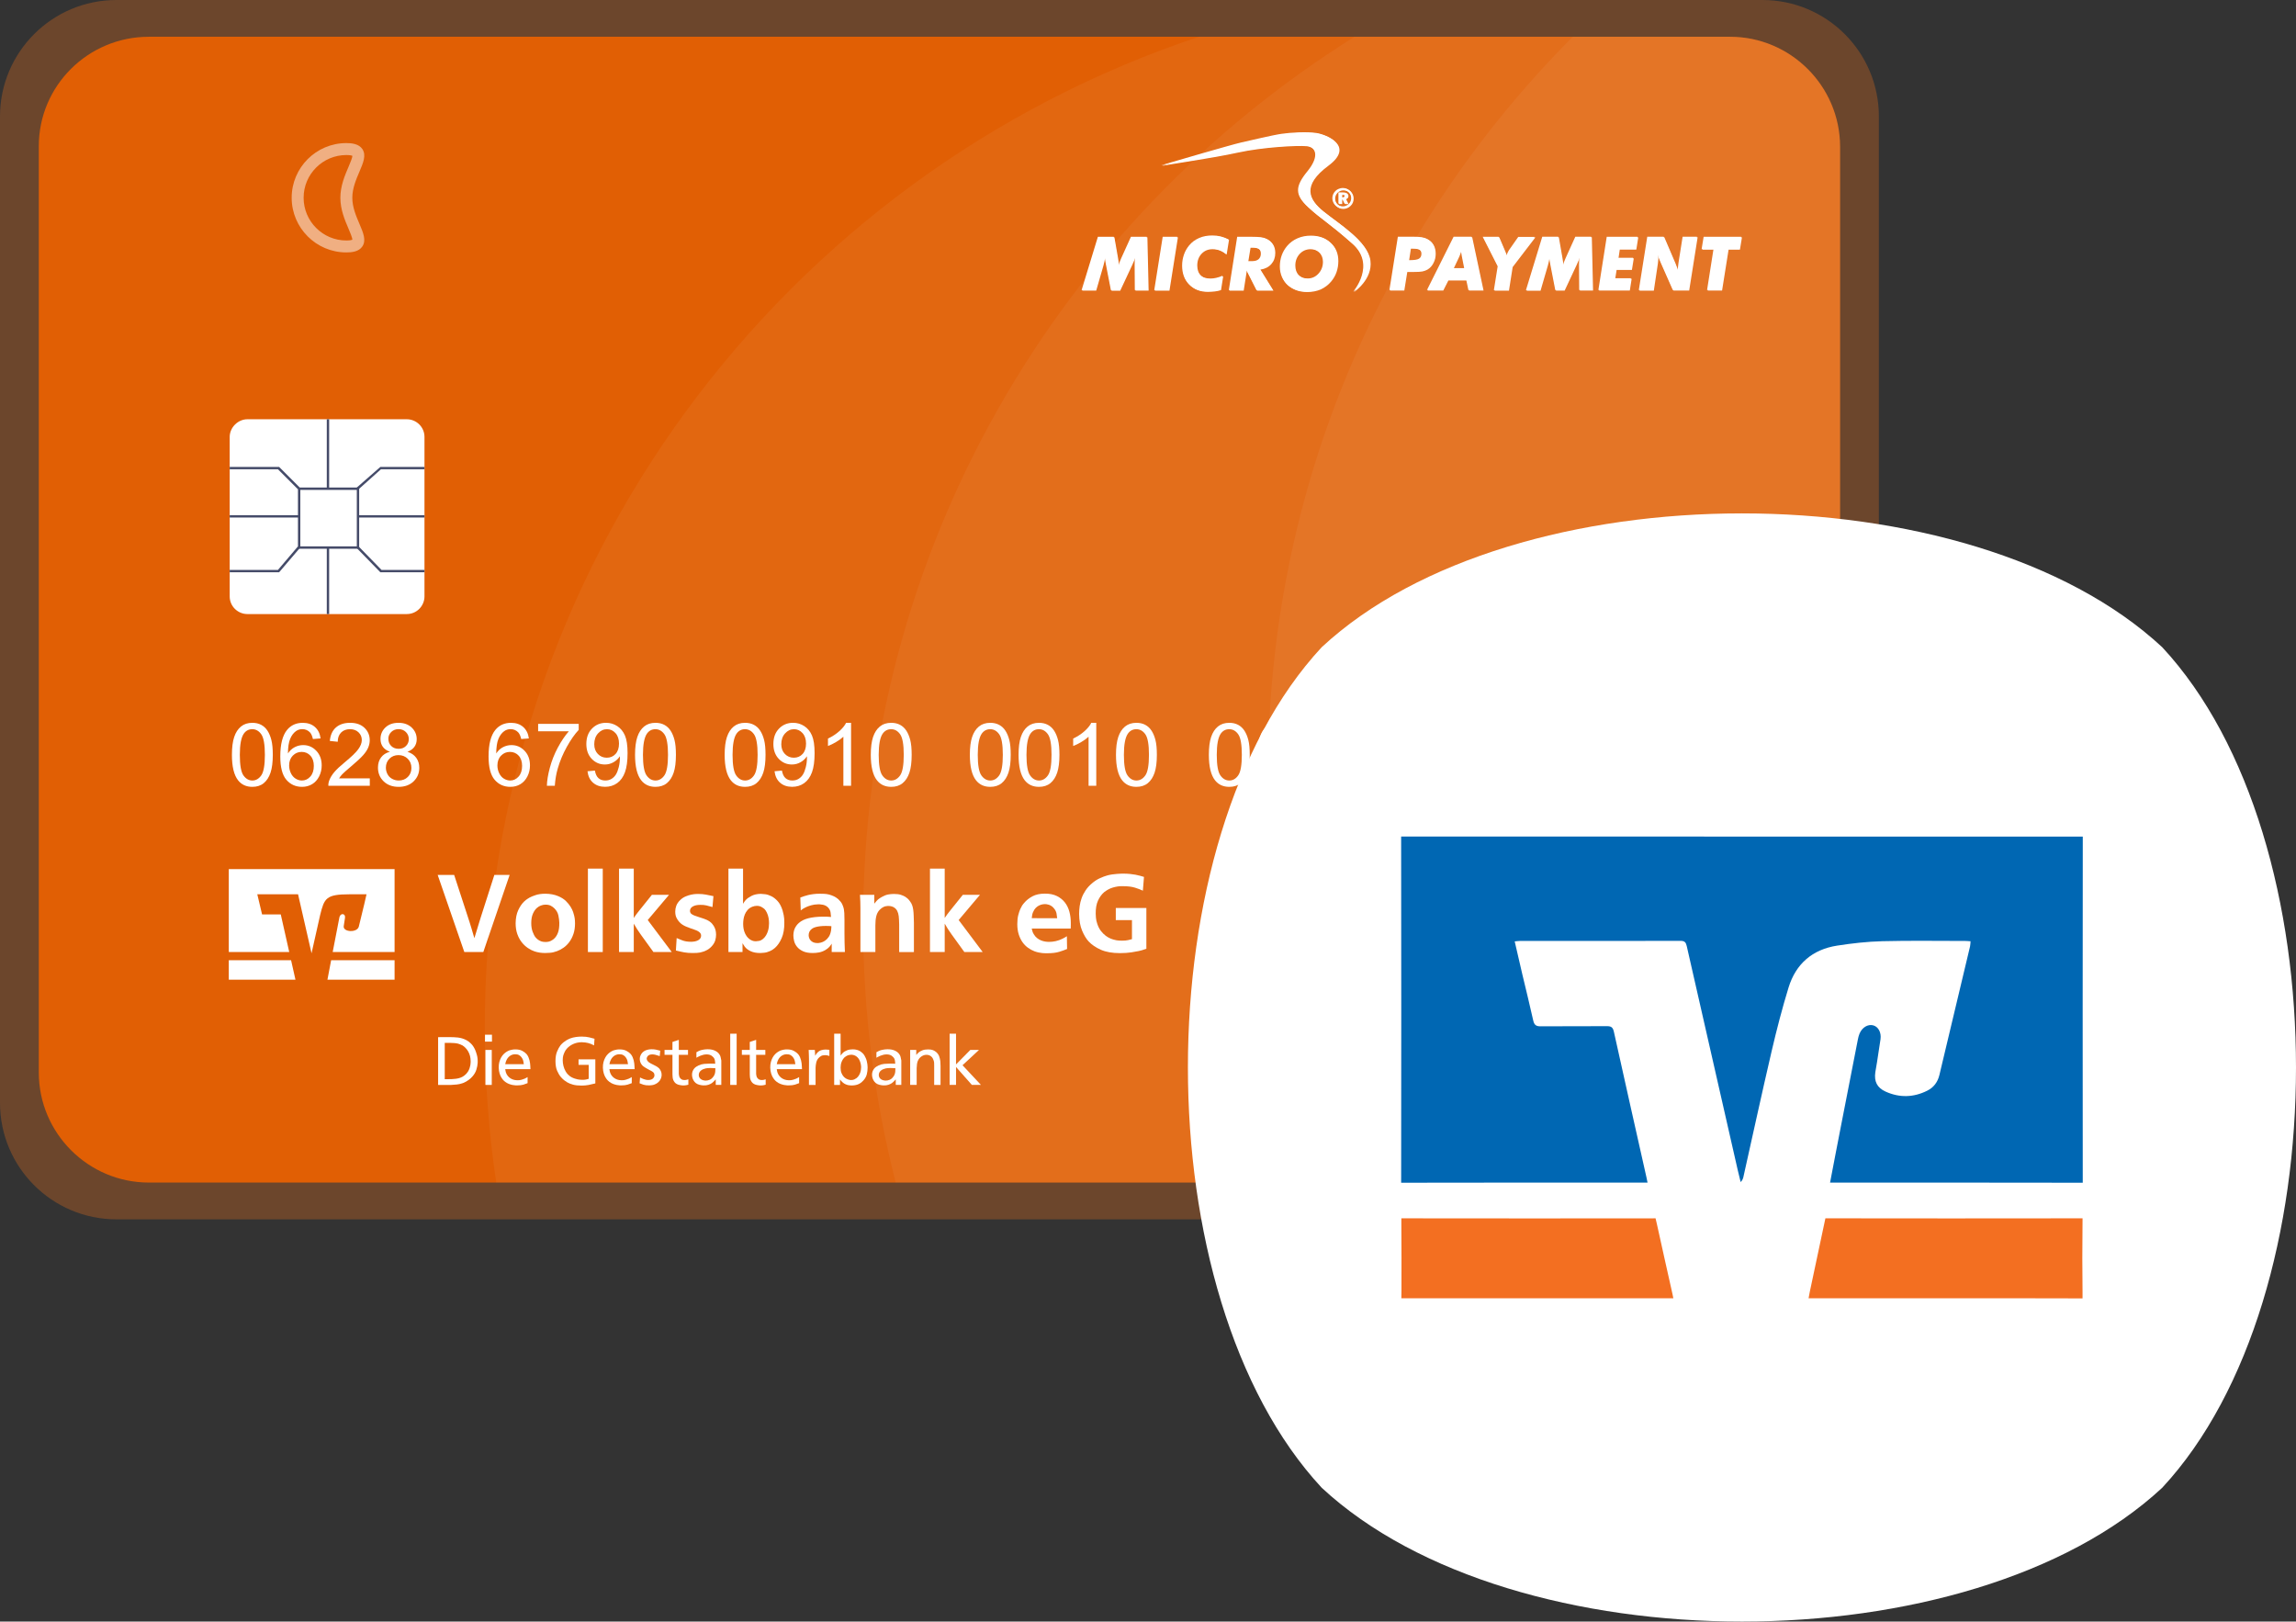 <?xml version="1.0" encoding="utf-8"?>
<!-- Generator: Adobe Illustrator 25.0.1, SVG Export Plug-In . SVG Version: 6.00 Build 0)  -->
<svg version="1.1" id="Ebene_1" xmlns="http://www.w3.org/2000/svg" xmlns:xlink="http://www.w3.org/1999/xlink" x="0px" y="0px"
	 viewBox="0 0 422.023 298.036" style="enable-background:new 0 0 422.023 298.036;" xml:space="preserve">
<rect x="0" y="0" width="422.023" height="298.036" fill="#333333" stroke="none"/>
<style type="text/css">
	.st0{opacity:0.33;fill:#E06F21;enable-background:new    ;}
	.st1{clip-path:url(#SVGID_2_);fill:#E15F04;}
	.st2{opacity:0.05;clip-path:url(#SVGID_4_);fill:#FFFFFF;enable-background:new    ;}
	.st3{opacity:0.05;clip-path:url(#SVGID_6_);fill:#FFFFFF;enable-background:new    ;}
	.st4{opacity:0.05;clip-path:url(#SVGID_8_);fill:#FFFFFF;enable-background:new    ;}
	.st5{clip-path:url(#SVGID_10_);}
	.st6{fill:#FFFFFF;}
	.st7{fill:#454B69;}
	.st8{clip-path:url(#SVGID_12_);}
	.st9{clip-path:url(#SVGID_14_);}
	.st10{clip-path:url(#SVGID_16_);}
	.st11{clip-path:url(#SVGID_18_);}
	.st12{clip-path:url(#SVGID_20_);}
	.st13{clip-path:url(#SVGID_22_);}
	.st14{opacity:0.5;clip-path:url(#SVGID_24_);fill:#FFFFFF;enable-background:new    ;}
	.st15{clip-path:url(#SVGID_26_);}
	.st16{fill-rule:evenodd;clip-rule:evenodd;fill:#FFFFFF;}
	.st17{fill:#0067B3;}
	.st18{fill:#F36F21;}
</style>
<g id="EG">
	<path class="st0" d="M323.941,224.11H21.411C9.586,224.11,0,214.524,0,202.699V21.411C0,9.586,9.586,0,21.411,0h302.53
		c11.825,0,21.411,9.586,21.411,21.411v181.289C345.352,214.524,335.766,224.11,323.941,224.11z"/>
	<g id="XMLID_1_">
		<g>
			<g>
				<g id="CC_11_">
					<g>
						<defs>
							<path id="SVGID_1_" d="M27.358,6.757h290.637c11.141,0,20.226,9.086,20.226,20.226v170.141
								c0,11.141-9.086,20.226-20.226,20.226H27.358c-11.141,0-20.226-9.086-20.226-20.226V26.875
								C7.131,15.735,16.218,6.757,27.358,6.757z"/>
						</defs>
						<clipPath id="SVGID_2_">
							<use xlink:href="#SVGID_1_"  style="overflow:visible;"/>
						</clipPath>
						<path class="st1" d="M27.358,6.757h290.637c11.141,0,20.226,9.086,20.226,20.226v170.141c0,11.141-9.086,20.226-20.226,20.226
							H27.358c-11.141,0-20.226-9.086-20.226-20.226V26.875C7.131,15.735,16.218,6.757,27.358,6.757z"/>
					</g>
					<g>
						<defs>
							<path id="SVGID_3_" d="M27.358,6.757h290.637c11.141,0,20.226,9.086,20.226,20.226v170.141
								c0,11.141-9.086,20.226-20.226,20.226H27.358c-11.141,0-20.226-9.086-20.226-20.226V26.875
								C7.131,15.735,16.218,6.757,27.358,6.757z"/>
						</defs>
						<clipPath id="SVGID_4_">
							<use xlink:href="#SVGID_3_"  style="overflow:visible;"/>
						</clipPath>
						<path class="st2" d="M317.994,6.757h-28.912c-34.612,34.71-56.013,82.601-56.013,135.491c0,26.654,5.439,52.037,15.26,75.104
							h69.664c11.141,0,20.226-9.086,20.226-20.226V26.985C338.221,15.844,329.134,6.757,317.994,6.757z"/>
					</g>
					<g>
						<defs>
							<path id="SVGID_5_" d="M27.358,6.757h290.637c11.141,0,20.226,9.086,20.226,20.226v170.141
								c0,11.141-9.086,20.226-20.226,20.226H27.358c-11.141,0-20.226-9.086-20.226-20.226V26.875
								C7.131,15.735,16.218,6.757,27.358,6.757z"/>
						</defs>
						<clipPath id="SVGID_6_">
							<use xlink:href="#SVGID_5_"  style="overflow:visible;"/>
						</clipPath>
						<path class="st3" d="M158.642,169.579c0,16.493,2.084,32.501,5.997,47.774h153.356c11.141,0,20.226-9.086,20.226-20.226
							V26.985c0-11.141-9.086-20.226-20.226-20.226h-69.029C194.728,40.663,158.642,100.902,158.642,169.579z"/>
					</g>
					<g>
						<defs>
							<path id="SVGID_7_" d="M27.358,6.757h290.637c11.141,0,20.226,9.086,20.226,20.226v170.141
								c0,11.141-9.086,20.226-20.226,20.226H27.358c-11.141,0-20.226-9.086-20.226-20.226V26.875
								C7.131,15.735,16.218,6.757,27.358,6.757z"/>
						</defs>
						<clipPath id="SVGID_8_">
							<use xlink:href="#SVGID_7_"  style="overflow:visible;"/>
						</clipPath>
						<path class="st4" d="M317.994,6.757h-97.606C144.112,32.13,89.104,104.072,89.104,188.871c0,9.679,0.725,19.188,2.108,28.482
							h226.783c11.141,0,20.226-9.086,20.226-20.226V26.985C338.221,15.844,329.134,6.757,317.994,6.757z"/>
					</g>
					<g>
						<defs>
							<path id="SVGID_9_" d="M27.358,6.757h290.637c11.141,0,20.226,9.086,20.226,20.226v170.141
								c0,11.141-9.086,20.226-20.226,20.226H27.358c-11.141,0-20.226-9.086-20.226-20.226V26.875
								C7.131,15.735,16.218,6.757,27.358,6.757z"/>
						</defs>
						<clipPath id="SVGID_10_">
							<use xlink:href="#SVGID_9_"  style="overflow:visible;"/>
						</clipPath>
						<g class="st5">
							<path class="st6" d="M45.465,77.058h29.313c1.731,0,3.245,1.406,3.245,3.245v29.313c0,1.731-1.406,3.245-3.245,3.245H45.465
								c-1.731,0-3.245-1.406-3.245-3.245V80.303C42.221,78.572,43.735,77.058,45.465,77.058z"/>
							<g>
								<path class="st7" d="M66.017,100.855H54.768V89.607h11.248V100.855z M55.201,100.421h10.384V90.038H55.201V100.421z"/>
								<rect x="60.067" y="77.058" class="st7" width="0.432" height="12.656"/>
								<rect x="60.067" y="100.638" class="st7" width="0.432" height="12.223"/>
								<rect x="42.221" y="94.689" class="st7" width="12.656" height="0.432"/>
								<rect x="65.8" y="94.689" class="st7" width="12.223" height="0.432"/>
								<polygon class="st7" points="54.767,89.931 51.091,86.253 42.221,86.253 42.221,85.821 51.306,85.819 55.092,89.605 
																	"/>
								<polygon class="st7" points="65.908,89.931 65.584,89.605 69.91,85.819 78.023,85.819 78.023,86.253 70.018,86.253 								
									"/>
								<polygon class="st7" points="51.306,105.181 42.221,105.181 42.221,104.748 51.091,104.748 54.767,100.421 55.092,100.747 
																	"/>
								<polygon class="st7" points="78.023,105.181 69.91,105.181 65.584,100.747 65.908,100.421 70.127,104.748 78.023,104.748 
																	"/>
							</g>
						</g>
					</g>
					<g id="VB-EG">
						<g>
							<path class="st6" d="M86.009,168.558c0.12,0.375,0.227,0.706,0.321,0.993c0.093,0.288,0.194,0.612,0.301,0.974
								c0.107,0.348,0.201,0.666,0.281,0.953c0.08,0.288,0.174,0.606,0.281,0.953c0.107-0.348,0.207-0.672,0.301-0.973
								c0.093-0.301,0.183-0.598,0.271-0.893c0.087-0.294,0.177-0.592,0.271-0.893c0.093-0.301,0.194-0.625,0.301-0.974l2.529-7.886
								h2.809l-4.836,14.168h-3.492l-4.896-14.168h3.03L86.009,168.558z"/>
							<path class="st6" d="M100.237,164.263c0.414,0,0.826,0.037,1.234,0.111c0.408,0.073,0.799,0.19,1.174,0.351
								c0.561,0.241,1.02,0.535,1.375,0.883c0.354,0.348,0.638,0.696,0.852,1.044c0.214,0.348,0.372,0.672,0.472,0.973
								c0.1,0.301,0.164,0.519,0.19,0.652c0.08,0.335,0.127,0.632,0.141,0.893c0.013,0.261,0.02,0.445,0.02,0.552
								c0,0.722-0.097,1.368-0.291,1.937s-0.449,1.063-0.763,1.485c-0.314,0.421-0.669,0.77-1.063,1.044
								c-0.395,0.274-0.793,0.485-1.194,0.632c-0.468,0.174-0.91,0.274-1.325,0.301c-0.414,0.027-0.696,0.04-0.843,0.04
								c-0.335,0-0.666-0.023-0.993-0.07c-0.328-0.047-0.652-0.124-0.974-0.231c-0.401-0.134-0.809-0.341-1.224-0.622
								c-0.414-0.281-0.789-0.632-1.123-1.053c-0.335-0.422-0.605-0.923-0.813-1.505c-0.208-0.582-0.311-1.247-0.311-1.997
								c0.013-0.95,0.174-1.753,0.482-2.408c0.308-0.655,0.662-1.177,1.064-1.565c0.241-0.227,0.451-0.394,0.632-0.502
								c0.181-0.107,0.311-0.187,0.391-0.241c0.267-0.147,0.645-0.301,1.134-0.462C98.969,164.344,99.554,164.263,100.237,164.263z
								 M100.257,166.27c-0.268,0-0.542,0.054-0.823,0.16c-0.174,0.067-0.328,0.144-0.461,0.231
								c-0.134,0.087-0.228,0.157-0.281,0.211c-0.294,0.254-0.542,0.612-0.743,1.074c-0.2,0.462-0.301,1.033-0.301,1.716
								c0,0.602,0.083,1.131,0.251,1.585c0.167,0.455,0.344,0.796,0.531,1.024c0.161,0.187,0.311,0.331,0.452,0.431
								c0.14,0.1,0.244,0.164,0.311,0.191c0.227,0.12,0.444,0.191,0.652,0.211c0.207,0.02,0.344,0.03,0.412,0.03
								c0.388,0,0.715-0.066,0.983-0.201c0.267-0.134,0.475-0.274,0.622-0.421c0.308-0.281,0.545-0.659,0.713-1.134
								c0.167-0.475,0.244-1.074,0.231-1.796c-0.013-0.401-0.07-0.843-0.171-1.324c-0.1-0.482-0.344-0.916-0.732-1.305
								c-0.188-0.187-0.409-0.348-0.662-0.482C100.986,166.337,100.658,166.27,100.257,166.27z"/>
							<path class="st6" d="M110.792,159.648v15.332h-2.729v-15.332H110.792z"/>
							<path class="st6" d="M116.491,168.719c0.174-0.254,0.331-0.478,0.472-0.672c0.141-0.194,0.304-0.405,0.492-0.632l2.368-2.95
								h3.15l-3.913,4.635l4.415,5.88h-3.371l-2.308-3.191c-0.268-0.361-0.495-0.692-0.682-0.993
								c-0.188-0.301-0.395-0.645-0.622-1.033v5.217h-2.709v-15.332h2.709V168.719z"/>
							<path class="st6" d="M130.959,166.712c-0.414-0.12-0.792-0.221-1.134-0.301c-0.341-0.08-0.712-0.113-1.114-0.1
								c-0.562,0-1.017,0.097-1.365,0.291c-0.348,0.194-0.521,0.471-0.521,0.833c0,0.08,0.02,0.17,0.06,0.271s0.1,0.184,0.181,0.251
								c0.147,0.12,0.334,0.224,0.562,0.311c0.227,0.087,0.508,0.184,0.843,0.291c0.348,0.107,0.636,0.201,0.863,0.281
								c0.227,0.08,0.414,0.154,0.562,0.221c0.428,0.201,0.759,0.438,0.993,0.712c0.234,0.274,0.405,0.549,0.512,0.823
								c0.107,0.274,0.171,0.522,0.19,0.743c0.02,0.221,0.03,0.371,0.03,0.451c0,0.308-0.043,0.629-0.13,0.963
								c-0.087,0.335-0.251,0.655-0.491,0.963c-0.161,0.201-0.328,0.375-0.502,0.522c-0.174,0.147-0.342,0.265-0.502,0.351
								c-0.16,0.087-0.304,0.157-0.431,0.211c-0.127,0.054-0.218,0.087-0.272,0.1c-0.414,0.147-0.82,0.227-1.214,0.241
								c-0.395,0.013-0.652,0.02-0.773,0.02c-0.295,0-0.566-0.01-0.813-0.03c-0.248-0.02-0.489-0.05-0.722-0.09
								c-0.234-0.04-0.475-0.09-0.723-0.15c-0.248-0.06-0.519-0.124-0.813-0.191l0.141-2.288c0.241,0.107,0.585,0.248,1.033,0.421
								c0.449,0.174,0.98,0.261,1.596,0.261c0.562,0,1.013-0.1,1.354-0.301c0.342-0.201,0.512-0.475,0.512-0.823
								c0-0.174-0.043-0.321-0.13-0.441c-0.087-0.12-0.197-0.224-0.331-0.311c-0.134-0.087-0.274-0.161-0.421-0.221
								c-0.148-0.06-0.281-0.11-0.402-0.15c-0.267-0.093-0.525-0.184-0.773-0.271c-0.247-0.087-0.488-0.181-0.722-0.281
								c-0.234-0.1-0.455-0.217-0.662-0.351s-0.405-0.308-0.592-0.522c-0.188-0.201-0.354-0.452-0.501-0.753
								c-0.148-0.301-0.221-0.679-0.221-1.134c0-0.347,0.064-0.699,0.19-1.053c0.127-0.355,0.365-0.706,0.712-1.054
								c0.308-0.294,0.645-0.518,1.013-0.672c0.368-0.154,0.719-0.264,1.054-0.331c0.334-0.067,0.618-0.104,0.852-0.11
								c0.234-0.007,0.378-0.01,0.432-0.01c0.495,0,0.956,0.04,1.384,0.12c0.428,0.08,0.89,0.174,1.384,0.281L130.959,166.712z"/>
							<path class="st6" d="M136.579,159.648v6.462c0.106-0.187,0.2-0.331,0.281-0.431c0.08-0.1,0.154-0.191,0.22-0.271
								c0.254-0.267,0.609-0.518,1.064-0.752c0.455-0.234,1.017-0.358,1.686-0.371c0.187,0,0.461,0.023,0.822,0.07
								c0.361,0.047,0.743,0.171,1.144,0.371c0.402,0.201,0.786,0.505,1.154,0.913c0.368,0.408,0.666,0.974,0.893,1.696
								c0.066,0.227,0.137,0.522,0.211,0.883s0.111,0.81,0.111,1.344c0.013,1.137-0.15,2.094-0.492,2.87
								c-0.341,0.776-0.759,1.378-1.254,1.806c-0.08,0.067-0.194,0.154-0.341,0.261c-0.148,0.107-0.328,0.208-0.542,0.301
								c-0.375,0.174-0.743,0.278-1.104,0.311c-0.361,0.033-0.589,0.05-0.682,0.05c-0.696,0-1.278-0.107-1.746-0.321
								s-0.836-0.488-1.104-0.823c-0.107-0.147-0.197-0.287-0.271-0.421c-0.073-0.133-0.124-0.214-0.15-0.241v1.626h-2.588v-15.332
								H136.579z M139.107,166.491c-0.267,0-0.542,0.054-0.822,0.161c-0.361,0.147-0.652,0.348-0.873,0.602
								c-0.221,0.254-0.392,0.532-0.512,0.833c-0.12,0.301-0.2,0.602-0.241,0.903c-0.04,0.301-0.06,0.572-0.06,0.813
								c0,0.308,0.027,0.612,0.08,0.913c0.053,0.301,0.154,0.606,0.301,0.913c0.067,0.12,0.137,0.241,0.211,0.361
								s0.164,0.234,0.271,0.341c0.161,0.174,0.324,0.308,0.492,0.401c0.167,0.094,0.321,0.161,0.461,0.201
								c0.141,0.04,0.264,0.06,0.372,0.06c0.12,0,0.2,0,0.241,0c0.08,0,0.244-0.02,0.491-0.06c0.248-0.04,0.505-0.174,0.773-0.401
								c0.214-0.187,0.391-0.405,0.532-0.652c0.141-0.247,0.251-0.501,0.331-0.763c0.08-0.261,0.134-0.515,0.16-0.763
								c0.027-0.247,0.041-0.471,0.041-0.672c0-0.321-0.03-0.649-0.09-0.983c-0.06-0.334-0.164-0.655-0.311-0.963
								c-0.067-0.147-0.141-0.278-0.22-0.391c-0.08-0.114-0.154-0.204-0.221-0.271c-0.134-0.12-0.318-0.247-0.552-0.381
								C139.726,166.558,139.442,166.491,139.107,166.491z"/>
							<path class="st6" d="M152.873,174.98v-1.545c-0.08,0.147-0.204,0.324-0.371,0.532c-0.168,0.208-0.426,0.418-0.773,0.632
								c-0.388,0.228-0.78,0.378-1.174,0.452c-0.395,0.073-0.786,0.11-1.174,0.11c-0.722,0-1.314-0.107-1.776-0.321
								c-0.462-0.214-0.827-0.485-1.094-0.813c-0.268-0.328-0.449-0.679-0.542-1.053c-0.094-0.374-0.141-0.723-0.141-1.044
								c0.013-0.562,0.117-1.027,0.311-1.395c0.193-0.368,0.424-0.665,0.692-0.893c0.428-0.388,1.003-0.675,1.725-0.863
								c0.723-0.187,1.606-0.288,2.649-0.301h0.12c0.267,0,0.505,0.003,0.712,0.01c0.207,0.007,0.444,0.023,0.712,0.05
								c-0.027-0.241-0.054-0.498-0.08-0.773c-0.027-0.274-0.127-0.532-0.3-0.773c-0.16-0.227-0.374-0.408-0.641-0.542
								c-0.267-0.134-0.628-0.214-1.081-0.241h-0.261c-0.507,0.013-0.938,0.074-1.292,0.181c-0.354,0.107-0.638,0.208-0.851,0.301
								c-0.107,0.054-0.247,0.124-0.421,0.211c-0.174,0.087-0.388,0.231-0.641,0.431l-0.08-2.368c0.214-0.08,0.437-0.16,0.671-0.241
								c0.234-0.08,0.491-0.154,0.772-0.221c0.281-0.066,0.598-0.124,0.953-0.17c0.353-0.047,0.751-0.07,1.192-0.07
								c0.254,0,0.528,0.007,0.822,0.02c0.294,0.013,0.584,0.057,0.871,0.13c0.288,0.074,0.575,0.178,0.862,0.311
								c0.287,0.134,0.558,0.308,0.811,0.522c0.134,0.12,0.291,0.288,0.472,0.502c0.18,0.214,0.324,0.489,0.43,0.823
								c0.134,0.348,0.211,0.763,0.231,1.244c0.02,0.482,0.03,0.897,0.03,1.244v2.488c0,0.629,0.006,1.201,0.02,1.716
								c0.013,0.515,0.034,1.087,0.06,1.716H152.873z M152.813,170.223c-0.173-0.013-0.343-0.023-0.51-0.03
								c-0.166-0.006-0.343-0.01-0.529-0.01c-0.719,0-1.338,0.07-1.858,0.211c-0.519,0.14-0.892,0.411-1.118,0.813
								c-0.107,0.201-0.16,0.428-0.16,0.682c0,0.147,0.027,0.304,0.08,0.472c0.054,0.167,0.143,0.324,0.27,0.471
								c0.126,0.147,0.293,0.268,0.499,0.361c0.206,0.094,0.469,0.141,0.789,0.141c0.16,0,0.363-0.03,0.609-0.09
								c0.246-0.06,0.496-0.174,0.749-0.341c0.253-0.167,0.482-0.401,0.689-0.702c0.206-0.301,0.35-0.693,0.43-1.174
								c0.027-0.147,0.043-0.314,0.05-0.501C152.81,170.337,152.813,170.237,152.813,170.223z"/>
							<path class="st6" d="M165.275,174.98v-5.077c-0.014-0.629-0.041-1.127-0.08-1.495c-0.04-0.368-0.134-0.699-0.281-0.993
								c-0.094-0.174-0.2-0.317-0.321-0.431c-0.12-0.113-0.274-0.217-0.462-0.311c-0.067-0.027-0.17-0.06-0.311-0.1
								c-0.141-0.04-0.304-0.06-0.492-0.06c-0.094-0.013-0.271,0.003-0.531,0.05c-0.261,0.047-0.539,0.184-0.833,0.412
								c-0.241,0.188-0.432,0.395-0.572,0.622c-0.141,0.228-0.244,0.475-0.311,0.743c-0.067,0.268-0.114,0.545-0.141,0.833
								s-0.04,0.585-0.04,0.893v4.916h-2.749v-7.987c0-0.468-0.007-0.89-0.02-1.264c-0.013-0.374-0.034-0.796-0.06-1.264h2.629
								v1.626c0.12-0.161,0.254-0.321,0.402-0.482c0.2-0.227,0.401-0.401,0.602-0.522c0.201-0.12,0.334-0.201,0.401-0.241
								c0.402-0.227,0.776-0.374,1.124-0.441c0.348-0.067,0.715-0.1,1.104-0.1c0.508,0,0.926,0.054,1.254,0.161
								c0.328,0.107,0.598,0.227,0.813,0.361c0.107,0.067,0.237,0.164,0.391,0.291c0.154,0.127,0.325,0.325,0.512,0.592
								c0.161,0.214,0.284,0.448,0.372,0.702c0.087,0.254,0.15,0.535,0.19,0.843c0.041,0.308,0.067,0.655,0.08,1.043
								c0.013,0.388,0.027,0.823,0.04,1.305v5.378H165.275z"/>
							<path class="st6" d="M173.643,168.719c0.174-0.254,0.331-0.478,0.472-0.672c0.141-0.194,0.304-0.405,0.492-0.632l2.368-2.95
								h3.15l-3.913,4.635l4.415,5.88h-3.371l-2.308-3.191c-0.268-0.361-0.495-0.692-0.682-0.993
								c-0.188-0.301-0.395-0.645-0.622-1.033v5.217h-2.709v-15.332h2.709V168.719z"/>
						</g>
						<g>
							<path class="st6" d="M48.17,168.064l-0.878-3.697h7.493l2.479,10.839l1.58-7.024c0.77-3.087,1.061-3.814,5.402-3.814h3.123
								c0,0-0.631,2.845-1.415,5.933c-0.3,1.178-2.906,1.038-2.776-0.062c0.014-0.114,0.138-0.942,0.234-1.531
								c0.143-0.849-0.846-0.953-1.024-0.115c-0.127,0.601-0.699,3.583-1.235,6.387h11.374v-15.237H42.053v15.237h11.111
								l-1.556-6.91L48.17,168.064z"/>
							<path class="st6" d="M72.527,180.059v-3.574H60.866c-0.312,1.641-0.578,3.033-0.68,3.574H72.527z"/>
							<polygon class="st6" points="42.053,176.485 42.053,180.059 54.307,180.059 53.503,176.485 							"/>
						</g>
						<path class="st6" d="M189.639,170.666c0.013,0.027,0.046,0.158,0.1,0.391c0.054,0.234,0.147,0.451,0.281,0.652
							c0.174,0.294,0.378,0.532,0.612,0.713c0.234,0.181,0.475,0.321,0.722,0.421c0.248,0.101,0.498,0.171,0.753,0.211
							c0.254,0.04,0.495,0.06,0.722,0.06c0.402,0,0.813-0.047,1.234-0.14c0.422-0.094,0.833-0.242,1.234-0.442
							c0.161-0.067,0.324-0.154,0.491-0.261s0.271-0.174,0.311-0.201l0.04,2.348c-0.401,0.174-0.886,0.348-1.454,0.522
							c-0.569,0.174-1.294,0.261-2.178,0.261c-0.08,0-0.201,0-0.362,0c-0.16,0-0.344-0.01-0.552-0.03
							c-0.207-0.02-0.438-0.057-0.692-0.11c-0.254-0.054-0.509-0.126-0.762-0.221c-0.415-0.16-0.813-0.378-1.194-0.652
							c-0.381-0.274-0.716-0.615-1.003-1.023c-0.288-0.408-0.518-0.886-0.693-1.435c-0.174-0.548-0.261-1.177-0.261-1.886
							c0-0.655,0.061-1.211,0.181-1.666c0.121-0.455,0.241-0.816,0.362-1.084c0.066-0.12,0.134-0.248,0.2-0.382
							c0.067-0.134,0.107-0.214,0.121-0.241c0.066-0.093,0.13-0.184,0.19-0.271c0.061-0.087,0.13-0.171,0.211-0.251
							c0.388-0.468,0.89-0.87,1.505-1.204s1.391-0.502,2.328-0.502c0.856,0,1.582,0.148,2.178,0.442
							c0.595,0.294,1.084,0.686,1.465,1.174c0.382,0.488,0.659,1.057,0.833,1.706c0.174,0.649,0.261,1.328,0.261,2.037
							c0,0.188,0,0.368,0,0.542c0,0.16-0.006,0.334-0.02,0.522H189.639z M194.315,168.759c-0.027-0.294-0.067-0.585-0.121-0.873
							c-0.054-0.287-0.187-0.572-0.402-0.853c-0.16-0.214-0.328-0.378-0.502-0.492c-0.174-0.114-0.341-0.197-0.502-0.251
							c-0.161-0.054-0.304-0.087-0.431-0.1c-0.127-0.013-0.218-0.02-0.271-0.02c-0.04,0-0.134,0.007-0.281,0.02
							c-0.147,0.014-0.318,0.05-0.512,0.11c-0.194,0.06-0.394,0.16-0.602,0.301c-0.208,0.141-0.398,0.338-0.572,0.592
							c-0.214,0.348-0.345,0.669-0.391,0.964c-0.047,0.294-0.078,0.495-0.09,0.602H194.315z"/>
						<path class="st6" d="M210.069,163.702c-0.389-0.187-0.87-0.372-1.445-0.552c-0.576-0.181-1.305-0.271-2.188-0.271
							c-0.08,0-0.214,0-0.401,0c-0.188,0-0.409,0.02-0.662,0.06c-0.254,0.04-0.532,0.104-0.833,0.191
							c-0.302,0.087-0.592,0.211-0.874,0.371c-0.026,0.014-0.117,0.067-0.27,0.16c-0.154,0.094-0.298,0.194-0.432,0.301
							c-0.468,0.401-0.85,0.923-1.144,1.565c-0.294,0.642-0.434,1.445-0.421,2.408c0,0.134,0.013,0.378,0.04,0.732
							c0.026,0.355,0.114,0.746,0.261,1.174c0.174,0.509,0.398,0.937,0.672,1.284c0.274,0.348,0.558,0.632,0.853,0.853
							s0.579,0.388,0.854,0.502c0.274,0.114,0.498,0.19,0.672,0.231c0.321,0.093,0.629,0.147,0.923,0.16
							c0.294,0.014,0.488,0.02,0.582,0.02c0.428,0,0.79-0.033,1.084-0.1c0.294-0.067,0.535-0.127,0.722-0.181v-3.492h-2.971v-2.228
							h5.619v7.485c-0.361,0.134-0.642,0.228-0.842,0.282s-0.388,0.1-0.562,0.14c-0.294,0.067-0.746,0.147-1.354,0.241
							c-0.609,0.094-1.308,0.141-2.097,0.141c-1.418,0-2.593-0.207-3.523-0.622c-0.93-0.414-1.675-0.923-2.238-1.526
							c-0.442-0.481-0.84-1.14-1.194-1.976c-0.355-0.836-0.539-1.863-0.552-3.08c0-0.455,0.033-0.93,0.1-1.425
							c0.067-0.495,0.187-0.986,0.362-1.475c0.174-0.488,0.418-0.966,0.732-1.435c0.314-0.468,0.713-0.903,1.194-1.304
							c0.428-0.374,0.896-0.679,1.405-0.913c0.508-0.234,0.983-0.411,1.425-0.532c0.307-0.08,0.612-0.141,0.913-0.181
							c0.302-0.04,0.579-0.07,0.833-0.09c0.254-0.02,0.478-0.033,0.673-0.04c0.194-0.007,0.338-0.01,0.431-0.01
							c0.482,0,0.91,0.02,1.285,0.06c0.374,0.04,0.712,0.087,1.013,0.141c0.302,0.054,0.575,0.117,0.823,0.19
							c0.247,0.074,0.492,0.144,0.733,0.211L210.069,163.702z"/>
						<g>
							<path class="st6" d="M82.457,190.624c0.182,0,0.344,0,0.485,0c0.149,0,0.315,0.004,0.498,0.013
								c0.232,0.008,0.477,0.027,0.733,0.056c0.257,0.029,0.516,0.083,0.777,0.162c0.261,0.078,0.52,0.184,0.777,0.317
								c0.257,0.132,0.501,0.311,0.733,0.535c0.066,0.066,0.125,0.122,0.174,0.167c0.05,0.046,0.12,0.127,0.211,0.243
								c0.141,0.19,0.253,0.367,0.336,0.528s0.137,0.272,0.162,0.33c0.091,0.199,0.195,0.503,0.311,0.914
								c0.116,0.41,0.166,0.88,0.149,1.411c-0.017,0.407-0.098,0.841-0.243,1.306c-0.145,0.464-0.404,0.899-0.777,1.305
								c-0.191,0.207-0.381,0.381-0.572,0.522c-0.191,0.141-0.369,0.26-0.535,0.355c-0.166,0.095-0.311,0.167-0.435,0.217
								c-0.124,0.05-0.216,0.083-0.274,0.1c-0.348,0.116-0.688,0.19-1.019,0.223c-0.332,0.034-0.672,0.058-1.02,0.075h-2.4v-8.779
								H82.457z M81.748,198.346h0.67c0.215,0,0.447-0.004,0.695-0.013c0.248-0.008,0.5-0.031,0.756-0.069
								c0.257-0.037,0.508-0.099,0.757-0.186c0.248-0.087,0.48-0.213,0.695-0.379c0.091-0.066,0.192-0.153,0.304-0.261
								s0.234-0.257,0.366-0.448c0.016-0.033,0.033-0.057,0.049-0.074c0.116-0.191,0.207-0.386,0.273-0.584
								c0.066-0.199,0.114-0.386,0.142-0.56c0.029-0.174,0.045-0.325,0.05-0.454c0.004-0.129,0.006-0.213,0.006-0.255
								c0-0.373-0.043-0.715-0.13-1.026c-0.087-0.311-0.203-0.587-0.347-0.827c-0.145-0.24-0.306-0.449-0.484-0.628
								c-0.178-0.178-0.353-0.321-0.527-0.429c-0.133-0.074-0.271-0.139-0.415-0.192c-0.145-0.054-0.283-0.101-0.416-0.143
								c-0.232-0.057-0.463-0.093-0.695-0.106c-0.232-0.012-0.459-0.022-0.682-0.031h-1.067V198.346z"/>
							<path class="st6" d="M90.427,190.176v1.269h-1.281v-1.269H90.427z M90.39,192.974v6.429h-1.169v-6.429H90.39z"/>
							<path class="st6" d="M92.864,196.505c0.016,0.066,0.037,0.185,0.062,0.355c0.025,0.17,0.087,0.35,0.186,0.541
								c0.066,0.132,0.155,0.265,0.267,0.398c0.112,0.133,0.246,0.253,0.403,0.36c0.157,0.108,0.339,0.197,0.547,0.267
								c0.207,0.071,0.443,0.11,0.708,0.118c0.315,0.017,0.598-0.016,0.851-0.099c0.252-0.083,0.433-0.145,0.54-0.187
								c0.107-0.05,0.201-0.097,0.279-0.143c0.078-0.045,0.167-0.097,0.267-0.155v1.119c-0.215,0.092-0.472,0.183-0.77,0.274
								c-0.298,0.091-0.683,0.136-1.155,0.136c-0.041,0-0.139-0.002-0.292-0.006c-0.153-0.004-0.335-0.027-0.546-0.068
								c-0.211-0.041-0.437-0.108-0.677-0.199c-0.24-0.092-0.468-0.22-0.683-0.386s-0.384-0.334-0.504-0.504
								c-0.12-0.169-0.197-0.288-0.23-0.354c-0.099-0.166-0.195-0.392-0.286-0.677c-0.091-0.286-0.145-0.636-0.162-1.051
								c-0.008-0.381,0.029-0.729,0.112-1.044c0.083-0.315,0.195-0.597,0.336-0.845c0.141-0.248,0.302-0.462,0.485-0.64
								c0.182-0.178,0.373-0.325,0.572-0.442c0.141-0.091,0.261-0.153,0.361-0.186c0.099-0.034,0.182-0.058,0.248-0.075
								c0.083-0.024,0.207-0.054,0.373-0.087c0.166-0.033,0.361-0.05,0.584-0.05c0.506,0,0.928,0.091,1.269,0.274
								c0.34,0.182,0.605,0.385,0.796,0.609c0.132,0.166,0.24,0.344,0.323,0.535c0.083,0.191,0.149,0.384,0.199,0.578
								c0.05,0.195,0.085,0.388,0.106,0.578c0.021,0.191,0.035,0.365,0.044,0.522c0.008,0.1,0.012,0.191,0.012,0.274
								c0,0.075,0.004,0.162,0.013,0.261H92.864z M96.284,195.598c-0.025-0.215-0.062-0.428-0.111-0.64
								c-0.05-0.212-0.157-0.425-0.322-0.64c-0.099-0.141-0.244-0.269-0.434-0.386c-0.19-0.116-0.442-0.17-0.756-0.162
								c-0.363,0.008-0.689,0.12-0.978,0.336c-0.289,0.216-0.512,0.526-0.669,0.932c-0.042,0.116-0.07,0.213-0.087,0.293
								c-0.016,0.078-0.037,0.167-0.062,0.267H96.284z"/>
							<path class="st6" d="M109.193,192.141c-0.05-0.025-0.125-0.062-0.224-0.111c-0.1-0.05-0.216-0.104-0.348-0.162
								c-0.373-0.141-0.715-0.228-1.026-0.262c-0.311-0.033-0.525-0.05-0.641-0.05c-0.315,0-0.61,0.031-0.883,0.094
								c-0.273,0.062-0.524,0.147-0.752,0.255c-0.228,0.108-0.431,0.228-0.61,0.36c-0.178,0.133-0.33,0.265-0.454,0.398
								c-0.083,0.091-0.156,0.18-0.218,0.267c-0.062,0.087-0.101,0.143-0.118,0.167c-0.025,0.042-0.064,0.116-0.118,0.224
								c-0.054,0.108-0.106,0.224-0.155,0.349c-0.108,0.265-0.17,0.51-0.187,0.733c-0.017,0.224-0.025,0.381-0.025,0.472
								c0,0.332,0.043,0.676,0.131,1.032c0.087,0.356,0.226,0.701,0.417,1.032c0.133,0.216,0.264,0.39,0.393,0.522
								c0.129,0.133,0.239,0.232,0.33,0.299c0.1,0.083,0.206,0.153,0.318,0.211c0.112,0.058,0.216,0.108,0.311,0.149
								c0.096,0.041,0.177,0.073,0.243,0.093c0.066,0.021,0.112,0.036,0.137,0.043c0.308,0.1,0.58,0.16,0.816,0.181
								c0.237,0.021,0.414,0.031,0.53,0.031c0.282,0,0.509-0.021,0.679-0.062c0.17-0.041,0.326-0.083,0.468-0.125v-2.562h-1.865
								v-1.02h3.084v4.427c-0.44,0.116-0.858,0.211-1.256,0.286c-0.398,0.074-0.817,0.112-1.256,0.112
								c-0.647,0-1.179-0.058-1.598-0.174c-0.419-0.116-0.769-0.257-1.051-0.423c-0.116-0.066-0.278-0.174-0.485-0.323
								c-0.207-0.149-0.427-0.356-0.659-0.622c-0.265-0.299-0.501-0.686-0.709-1.163c-0.208-0.476-0.311-1.075-0.311-1.797
								c0-0.696,0.097-1.281,0.292-1.753c0.195-0.472,0.404-0.854,0.628-1.144c0.174-0.207,0.352-0.386,0.535-0.535
								c0.182-0.149,0.357-0.274,0.522-0.373c0.166-0.099,0.313-0.178,0.442-0.237c0.128-0.058,0.226-0.099,0.292-0.125
								c0.34-0.124,0.69-0.211,1.051-0.261c0.36-0.05,0.711-0.074,1.051-0.074c0.556,0,1.03,0.05,1.424,0.149
								c0.394,0.099,0.707,0.183,0.939,0.248L109.193,192.141z"/>
							<path class="st6" d="M112.013,196.505c0.016,0.066,0.037,0.185,0.062,0.355c0.025,0.17,0.087,0.35,0.186,0.541
								c0.066,0.132,0.155,0.265,0.267,0.398c0.112,0.133,0.246,0.253,0.403,0.36c0.157,0.108,0.339,0.197,0.547,0.267
								c0.207,0.071,0.443,0.11,0.708,0.118c0.315,0.017,0.598-0.016,0.851-0.099c0.252-0.083,0.433-0.145,0.54-0.187
								c0.107-0.05,0.2-0.097,0.279-0.143c0.078-0.045,0.167-0.097,0.267-0.155v1.119c-0.215,0.092-0.472,0.183-0.77,0.274
								c-0.298,0.091-0.683,0.136-1.155,0.136c-0.041,0-0.139-0.002-0.292-0.006c-0.153-0.004-0.335-0.027-0.546-0.068
								s-0.437-0.108-0.677-0.199c-0.24-0.092-0.468-0.22-0.683-0.386s-0.384-0.334-0.504-0.504c-0.12-0.169-0.197-0.288-0.23-0.354
								c-0.099-0.166-0.195-0.392-0.286-0.677c-0.091-0.286-0.145-0.636-0.162-1.051c-0.008-0.381,0.029-0.729,0.112-1.044
								c0.083-0.315,0.195-0.597,0.336-0.845c0.141-0.248,0.302-0.462,0.485-0.64c0.182-0.178,0.373-0.325,0.572-0.442
								c0.141-0.091,0.261-0.153,0.361-0.186c0.099-0.034,0.182-0.058,0.248-0.075c0.083-0.024,0.207-0.054,0.373-0.087
								c0.166-0.033,0.361-0.05,0.584-0.05c0.506,0,0.928,0.091,1.269,0.274c0.34,0.182,0.605,0.385,0.796,0.609
								c0.132,0.166,0.24,0.344,0.323,0.535c0.083,0.191,0.148,0.384,0.199,0.578c0.049,0.195,0.084,0.388,0.105,0.578
								c0.021,0.191,0.035,0.365,0.043,0.522c0.008,0.1,0.013,0.191,0.013,0.274c0,0.075,0.004,0.162,0.013,0.261H112.013z
								 M115.433,195.598c-0.025-0.215-0.062-0.428-0.111-0.64c-0.05-0.212-0.157-0.425-0.322-0.64
								c-0.099-0.141-0.244-0.269-0.434-0.386c-0.19-0.116-0.442-0.17-0.756-0.162c-0.363,0.008-0.689,0.12-0.978,0.336
								c-0.289,0.216-0.512,0.526-0.669,0.932c-0.042,0.116-0.07,0.213-0.087,0.293c-0.016,0.078-0.037,0.167-0.062,0.267H115.433z"
								/>
							<path class="st6" d="M121.265,194.106c-0.34-0.116-0.61-0.197-0.808-0.243c-0.199-0.046-0.381-0.069-0.547-0.069
								c-0.183,0-0.336,0.021-0.46,0.062c-0.125,0.042-0.22,0.092-0.286,0.149c-0.017,0.017-0.041,0.042-0.075,0.075
								c-0.033,0.033-0.066,0.071-0.099,0.112c-0.017,0.033-0.041,0.087-0.074,0.162c-0.034,0.074-0.05,0.157-0.05,0.248
								c0.008,0.066,0.02,0.122,0.037,0.168c0.017,0.046,0.033,0.085,0.05,0.118c0.05,0.091,0.116,0.176,0.199,0.255
								c0.083,0.079,0.211,0.168,0.386,0.267c0.025,0.017,0.05,0.031,0.075,0.043c0.024,0.013,0.054,0.027,0.087,0.043
								c0.19,0.099,0.358,0.185,0.504,0.255c0.145,0.07,0.273,0.136,0.385,0.199s0.213,0.127,0.305,0.192
								c0.091,0.066,0.182,0.146,0.273,0.237c0.1,0.108,0.199,0.263,0.299,0.466c0.099,0.203,0.149,0.437,0.149,0.703
								c0,0.365-0.11,0.708-0.33,1.032c-0.22,0.323-0.537,0.568-0.951,0.734c-0.199,0.083-0.396,0.13-0.591,0.143
								s-0.321,0.022-0.379,0.031c-0.44,0.008-0.802-0.033-1.088-0.124c-0.286-0.091-0.525-0.178-0.715-0.261l0.087-1.069
								c0.05,0.024,0.128,0.064,0.236,0.118c0.107,0.055,0.232,0.108,0.373,0.162c0.141,0.055,0.293,0.1,0.454,0.137
								s0.329,0.052,0.503,0.043c0.373-0.008,0.647-0.104,0.821-0.286c0.174-0.182,0.261-0.373,0.261-0.572
								c0-0.207-0.062-0.381-0.187-0.522c-0.066-0.066-0.136-0.122-0.211-0.168c-0.074-0.045-0.149-0.089-0.224-0.13
								c-0.174-0.092-0.342-0.181-0.503-0.267c-0.162-0.087-0.325-0.181-0.491-0.28c-0.132-0.083-0.259-0.166-0.379-0.248
								c-0.12-0.083-0.226-0.183-0.317-0.299c-0.24-0.298-0.368-0.638-0.385-1.02c-0.016-0.315,0.066-0.628,0.249-0.939
								c0.182-0.311,0.459-0.549,0.833-0.715c0.099-0.041,0.234-0.083,0.405-0.124c0.169-0.041,0.374-0.066,0.615-0.075
								c0.298-0.008,0.576,0.013,0.833,0.062c0.257,0.05,0.531,0.116,0.821,0.199L121.265,194.106z"/>
							<path class="st6" d="M123.602,192.974v-1.468l1.169-0.385v1.853h1.691v0.895h-1.691v3.534
								c0.017,0.132,0.039,0.267,0.069,0.403c0.029,0.136,0.101,0.267,0.218,0.391c0.074,0.091,0.169,0.165,0.286,0.223
								c0.116,0.057,0.269,0.087,0.461,0.087c0.174,0,0.317-0.018,0.428-0.051c0.112-0.034,0.209-0.063,0.293-0.086v0.995
								c-0.099,0.025-0.228,0.054-0.386,0.087s-0.348,0.05-0.572,0.05c-0.207-0.008-0.41-0.033-0.61-0.074
								c-0.257-0.042-0.472-0.12-0.646-0.237c-0.133-0.083-0.247-0.188-0.342-0.317c-0.095-0.129-0.172-0.267-0.23-0.416
								c-0.058-0.157-0.093-0.319-0.106-0.485c-0.012-0.166-0.022-0.332-0.031-0.498v-3.606h-1.455v-0.895H123.602z"/>
							<path class="st6" d="M128.003,193.397c0.083-0.041,0.156-0.079,0.218-0.112c0.062-0.033,0.131-0.071,0.206-0.112
								c0.174-0.083,0.35-0.145,0.528-0.186c0.178-0.042,0.344-0.073,0.497-0.094c0.153-0.02,0.286-0.033,0.398-0.037
								c0.112-0.004,0.192-0.006,0.242-0.006c0.522,0,0.968,0.09,1.337,0.267c0.369,0.178,0.64,0.409,0.815,0.69
								c0.091,0.133,0.157,0.28,0.199,0.442c0.041,0.162,0.087,0.384,0.137,0.665v4.489h-1.02v-1.02
								c-0.125,0.141-0.239,0.263-0.342,0.367c-0.104,0.104-0.226,0.21-0.367,0.317c-0.166,0.116-0.379,0.22-0.64,0.311
								c-0.261,0.092-0.582,0.129-0.964,0.112c-0.257-0.017-0.503-0.058-0.74-0.124c-0.237-0.066-0.45-0.174-0.64-0.323
								c-0.166-0.141-0.302-0.309-0.41-0.504c-0.108-0.195-0.183-0.404-0.224-0.628c-0.025-0.125-0.037-0.244-0.037-0.36
								c0-0.257,0.039-0.481,0.118-0.672c0.079-0.19,0.176-0.354,0.293-0.491c0.116-0.137,0.246-0.251,0.392-0.342
								c0.145-0.091,0.279-0.166,0.404-0.224c0.332-0.157,0.682-0.253,1.051-0.286c0.369-0.034,0.719-0.05,1.051-0.05
								c0.165,0,0.327,0.002,0.484,0.006c0.157,0.005,0.315,0.01,0.473,0.019c-0.008-0.132-0.019-0.274-0.031-0.423
								c-0.013-0.149-0.043-0.29-0.093-0.423c-0.083-0.216-0.247-0.414-0.491-0.597c-0.244-0.182-0.57-0.274-0.976-0.274
								c-0.207,0-0.408,0.025-0.603,0.075c-0.195,0.05-0.375,0.108-0.541,0.174c-0.166,0.066-0.311,0.134-0.435,0.205
								c-0.125,0.071-0.22,0.122-0.286,0.155V193.397z M131.485,196.332c-0.298-0.025-0.597-0.038-0.895-0.038
								c-0.207,0-0.381,0.008-0.522,0.025c-0.141,0.017-0.258,0.033-0.349,0.05c-0.149,0.033-0.3,0.08-0.454,0.143
								c-0.154,0.062-0.29,0.141-0.411,0.237c-0.12,0.095-0.219,0.211-0.298,0.348c-0.079,0.137-0.118,0.297-0.118,0.479
								c0,0.191,0.041,0.353,0.125,0.485c0.083,0.133,0.186,0.239,0.311,0.317c0.125,0.079,0.261,0.137,0.41,0.174
								c0.15,0.037,0.295,0.056,0.435,0.056c0.241,0,0.481-0.05,0.722-0.149c0.24-0.099,0.456-0.278,0.647-0.535
								c0.099-0.125,0.169-0.237,0.211-0.336c0.041-0.099,0.07-0.17,0.087-0.211c0.033-0.099,0.058-0.216,0.075-0.348
								c0.016-0.133,0.024-0.307,0.024-0.523V196.332z"/>
							<path class="st6" d="M135.402,189.99v9.413h-1.181v-9.413H135.402z"/>
							<path class="st6" d="M137.814,192.974v-1.468l1.169-0.385v1.853h1.691v0.895h-1.691v3.534
								c0.017,0.132,0.039,0.267,0.069,0.403c0.029,0.136,0.101,0.267,0.218,0.391c0.074,0.091,0.169,0.165,0.286,0.223
								c0.116,0.057,0.269,0.087,0.461,0.087c0.174,0,0.317-0.018,0.428-0.051c0.112-0.034,0.209-0.063,0.293-0.086v0.995
								c-0.099,0.025-0.228,0.054-0.386,0.087c-0.157,0.033-0.348,0.05-0.572,0.05c-0.207-0.008-0.41-0.033-0.61-0.074
								c-0.257-0.042-0.472-0.12-0.646-0.237c-0.133-0.083-0.247-0.188-0.342-0.317c-0.095-0.129-0.172-0.267-0.23-0.416
								c-0.058-0.157-0.093-0.319-0.106-0.485c-0.012-0.166-0.022-0.332-0.031-0.498v-3.606h-1.455v-0.895H137.814z"/>
							<path class="st6" d="M142.775,196.505c0.017,0.066,0.037,0.185,0.062,0.355c0.024,0.17,0.087,0.35,0.186,0.541
								c0.066,0.132,0.155,0.265,0.267,0.398c0.112,0.133,0.246,0.253,0.404,0.36c0.157,0.108,0.339,0.197,0.547,0.267
								c0.206,0.071,0.442,0.11,0.708,0.118c0.314,0.017,0.598-0.016,0.85-0.099c0.253-0.083,0.433-0.145,0.54-0.187
								c0.108-0.05,0.201-0.097,0.279-0.143c0.079-0.045,0.168-0.097,0.267-0.155v1.119c-0.216,0.092-0.472,0.183-0.77,0.274
								s-0.683,0.136-1.155,0.136c-0.042,0-0.139-0.002-0.292-0.006c-0.153-0.004-0.335-0.027-0.547-0.068
								c-0.211-0.041-0.437-0.108-0.677-0.199c-0.24-0.092-0.468-0.22-0.683-0.386s-0.384-0.334-0.503-0.504
								c-0.12-0.169-0.197-0.288-0.23-0.354c-0.099-0.166-0.195-0.392-0.286-0.677c-0.091-0.286-0.145-0.636-0.162-1.051
								c-0.008-0.381,0.029-0.729,0.112-1.044c0.083-0.315,0.195-0.597,0.336-0.845c0.141-0.248,0.302-0.462,0.485-0.64
								c0.182-0.178,0.373-0.325,0.572-0.442c0.141-0.091,0.261-0.153,0.36-0.186c0.099-0.034,0.183-0.058,0.249-0.075
								c0.083-0.024,0.207-0.054,0.373-0.087c0.165-0.033,0.36-0.05,0.584-0.05c0.505,0,0.928,0.091,1.268,0.274
								c0.339,0.182,0.605,0.385,0.796,0.609c0.132,0.166,0.24,0.344,0.323,0.535c0.083,0.191,0.149,0.384,0.199,0.578
								c0.05,0.195,0.085,0.388,0.106,0.578c0.021,0.191,0.035,0.365,0.043,0.522c0.008,0.1,0.013,0.191,0.013,0.274
								c0,0.075,0.004,0.162,0.013,0.261H142.775z M146.195,195.598c-0.025-0.215-0.062-0.428-0.112-0.64
								c-0.05-0.212-0.157-0.425-0.322-0.64c-0.099-0.141-0.244-0.269-0.433-0.386c-0.19-0.116-0.442-0.17-0.756-0.162
								c-0.363,0.008-0.69,0.12-0.979,0.336c-0.289,0.216-0.512,0.526-0.669,0.932c-0.041,0.116-0.07,0.213-0.087,0.293
								c-0.016,0.078-0.037,0.167-0.062,0.267H146.195z"/>
							<path class="st6" d="M149.838,194.044c0.066-0.116,0.126-0.216,0.18-0.299c0.054-0.083,0.101-0.145,0.143-0.186
								c0.24-0.274,0.501-0.452,0.783-0.535c0.281-0.083,0.542-0.125,0.783-0.125c0.149,0,0.299,0.008,0.448,0.025
								c0.149,0.017,0.24,0.025,0.274,0.025v1.132c-0.166-0.05-0.301-0.087-0.405-0.112c-0.104-0.024-0.238-0.037-0.404-0.037
								c-0.075,0-0.207,0.015-0.398,0.043c-0.19,0.029-0.393,0.135-0.609,0.317c-0.166,0.141-0.295,0.293-0.386,0.454
								c-0.092,0.162-0.16,0.33-0.205,0.504c-0.045,0.174-0.077,0.348-0.093,0.522c-0.017,0.174-0.029,0.336-0.038,0.485v3.146
								h-1.219v-1.753c0-0.456,0.002-0.872,0.006-1.25c0.004-0.377,0.006-0.797,0.006-1.262c0-0.199-0.002-0.386-0.006-0.559
								c-0.004-0.174-0.008-0.346-0.013-0.517c-0.004-0.169-0.01-0.344-0.018-0.522c-0.008-0.178-0.017-0.367-0.025-0.566h1.131
								L149.838,194.044z"/>
							<path class="st6" d="M154.512,189.99v4.029c0.017-0.033,0.069-0.108,0.155-0.224c0.087-0.115,0.189-0.227,0.305-0.335
								c0.157-0.141,0.387-0.276,0.69-0.405c0.302-0.128,0.656-0.192,1.063-0.192c0.307,0,0.57,0.033,0.789,0.099
								c0.219,0.066,0.387,0.133,0.503,0.199c0.191,0.108,0.386,0.261,0.584,0.461c0.199,0.199,0.377,0.485,0.535,0.858
								c0.083,0.19,0.147,0.383,0.193,0.578c0.046,0.195,0.078,0.373,0.099,0.535c0.02,0.162,0.033,0.304,0.037,0.429
								c0.004,0.124,0.006,0.211,0.006,0.261c0,0.373-0.048,0.758-0.143,1.156c-0.096,0.398-0.301,0.775-0.616,1.132
								c-0.108,0.124-0.228,0.24-0.36,0.348c-0.133,0.108-0.282,0.205-0.448,0.293c-0.166,0.087-0.356,0.155-0.572,0.205
								c-0.216,0.05-0.456,0.078-0.721,0.087c-0.042,0-0.122-0.002-0.243-0.006c-0.12-0.004-0.261-0.02-0.423-0.05
								c-0.162-0.029-0.334-0.083-0.516-0.162c-0.183-0.078-0.36-0.192-0.535-0.342c-0.099-0.083-0.189-0.17-0.267-0.261
								c-0.079-0.092-0.155-0.187-0.23-0.286v1.007h-1.069v-9.413H154.512z M154.525,196.021c-0.008,0.041-0.013,0.083-0.013,0.124
								c0,0.034,0,0.071,0,0.112c0,0.39,0.054,0.711,0.162,0.964c0.108,0.253,0.232,0.462,0.373,0.628
								c0.174,0.191,0.34,0.325,0.498,0.405c0.157,0.078,0.274,0.13,0.348,0.155c0.116,0.041,0.226,0.068,0.33,0.08
								c0.104,0.013,0.176,0.019,0.218,0.019c0.24,0,0.448-0.043,0.622-0.131c0.174-0.087,0.307-0.168,0.398-0.242
								c0.157-0.132,0.29-0.284,0.398-0.454c0.108-0.169,0.193-0.346,0.255-0.528c0.062-0.182,0.106-0.363,0.13-0.541
								c0.025-0.178,0.037-0.337,0.037-0.479c-0.016-0.414-0.099-0.799-0.248-1.156c-0.066-0.166-0.153-0.319-0.261-0.46
								c-0.108-0.141-0.237-0.265-0.386-0.373c-0.141-0.099-0.298-0.174-0.472-0.224c-0.174-0.05-0.348-0.07-0.522-0.062
								c-0.066,0-0.183,0.017-0.349,0.05c-0.166,0.034-0.344,0.108-0.534,0.224c-0.241,0.149-0.426,0.325-0.554,0.528
								c-0.129,0.203-0.226,0.4-0.293,0.591c-0.066,0.191-0.106,0.358-0.118,0.504C154.531,195.899,154.525,195.987,154.525,196.021
								z"/>
							<path class="st6" d="M161.091,193.397c0.083-0.041,0.156-0.079,0.218-0.112c0.062-0.033,0.131-0.071,0.206-0.112
								c0.174-0.083,0.35-0.145,0.528-0.186c0.178-0.042,0.344-0.073,0.497-0.094c0.153-0.02,0.286-0.033,0.398-0.037
								s0.192-0.006,0.242-0.006c0.522,0,0.968,0.09,1.337,0.267c0.369,0.178,0.64,0.409,0.815,0.69
								c0.091,0.133,0.157,0.28,0.199,0.442c0.041,0.162,0.087,0.384,0.137,0.665v4.489h-1.02v-1.02
								c-0.125,0.141-0.239,0.263-0.342,0.367c-0.104,0.104-0.226,0.21-0.367,0.317c-0.166,0.116-0.379,0.22-0.64,0.311
								c-0.261,0.092-0.582,0.129-0.964,0.112c-0.257-0.017-0.503-0.058-0.74-0.124c-0.237-0.066-0.45-0.174-0.64-0.323
								c-0.166-0.141-0.302-0.309-0.41-0.504c-0.108-0.195-0.183-0.404-0.224-0.628c-0.025-0.125-0.037-0.244-0.037-0.36
								c0-0.257,0.039-0.481,0.118-0.672c0.079-0.19,0.176-0.354,0.293-0.491c0.116-0.137,0.246-0.251,0.392-0.342
								c0.145-0.091,0.279-0.166,0.404-0.224c0.332-0.157,0.682-0.253,1.051-0.286c0.369-0.034,0.719-0.05,1.051-0.05
								c0.165,0,0.327,0.002,0.484,0.006c0.157,0.005,0.315,0.01,0.473,0.019c-0.008-0.132-0.019-0.274-0.031-0.423
								c-0.013-0.149-0.043-0.29-0.093-0.423c-0.083-0.216-0.247-0.414-0.491-0.597c-0.244-0.182-0.57-0.274-0.976-0.274
								c-0.207,0-0.408,0.025-0.603,0.075c-0.195,0.05-0.375,0.108-0.541,0.174c-0.166,0.066-0.311,0.134-0.435,0.205
								c-0.125,0.071-0.22,0.122-0.286,0.155V193.397z M164.573,196.332c-0.298-0.025-0.597-0.038-0.895-0.038
								c-0.207,0-0.381,0.008-0.522,0.025c-0.141,0.017-0.258,0.033-0.349,0.05c-0.149,0.033-0.3,0.08-0.454,0.143
								c-0.154,0.062-0.29,0.141-0.411,0.237c-0.12,0.095-0.219,0.211-0.298,0.348c-0.079,0.137-0.118,0.297-0.118,0.479
								c0,0.191,0.041,0.353,0.125,0.485c0.083,0.133,0.186,0.239,0.311,0.317c0.125,0.079,0.261,0.137,0.41,0.174
								c0.15,0.037,0.295,0.056,0.435,0.056c0.241,0,0.481-0.05,0.722-0.149c0.24-0.099,0.456-0.278,0.647-0.535
								c0.099-0.125,0.169-0.237,0.211-0.336c0.041-0.099,0.07-0.17,0.087-0.211c0.033-0.099,0.058-0.216,0.075-0.348
								c0.016-0.133,0.025-0.307,0.025-0.523V196.332z"/>
							<path class="st6" d="M168.414,193.894c0.099-0.115,0.174-0.199,0.224-0.248c0.05-0.05,0.108-0.108,0.174-0.174
								c0.182-0.157,0.416-0.296,0.703-0.416c0.286-0.12,0.648-0.18,1.088-0.18c0.365,0,0.659,0.045,0.883,0.136
								c0.223,0.092,0.419,0.207,0.584,0.349c0.274,0.24,0.46,0.505,0.559,0.796c0.099,0.29,0.166,0.563,0.199,0.82
								c0.008,0.066,0.015,0.127,0.019,0.181s0.006,0.118,0.006,0.192c0.008,0.099,0.013,0.191,0.013,0.274
								c0,0.083,0.004,0.178,0.012,0.286v3.494h-1.169v-3.569c0-0.166-0.004-0.332-0.012-0.498
								c-0.008-0.165-0.046-0.331-0.112-0.497c-0.025-0.083-0.066-0.181-0.125-0.293s-0.136-0.218-0.236-0.317
								c-0.1-0.099-0.226-0.184-0.379-0.255c-0.154-0.071-0.334-0.106-0.541-0.106c-0.05,0-0.133,0.006-0.248,0.019
								c-0.116,0.012-0.245,0.05-0.386,0.111c-0.141,0.062-0.288,0.154-0.442,0.274c-0.153,0.12-0.292,0.284-0.416,0.491
								c-0.141,0.241-0.228,0.502-0.261,0.783c-0.034,0.282-0.054,0.547-0.062,0.796v3.059h-1.194v-6.429h1.119V193.894z"/>
							<path class="st6" d="M175.726,189.99v5.645l2.624-2.661h1.592l-3.021,2.81l3.382,3.618h-1.666l-2.909-3.295v3.295h-1.181
								v-9.413H175.726z"/>
						</g>
					</g>
					<g>
						<defs>
							<path id="SVGID_11_" d="M27.358,6.757h290.637c11.141,0,20.226,9.086,20.226,20.226v170.141
								c0,11.141-9.086,20.226-20.226,20.226H27.358c-11.141,0-20.226-9.086-20.226-20.226V26.875
								C7.131,15.735,16.218,6.757,27.358,6.757z"/>
						</defs>
						<clipPath id="SVGID_12_">
							<use xlink:href="#SVGID_11_"  style="overflow:visible;"/>
						</clipPath>
						<g class="st8">
							<path class="st6" d="M42.628,138.738c0-1.363,0.14-2.459,0.421-3.289c0.28-0.831,0.696-1.471,1.25-1.922
								c0.552-0.451,1.249-0.676,2.086-0.676c0.618,0,1.16,0.124,1.627,0.374c0.467,0.248,0.852,0.608,1.156,1.077
								c0.304,0.47,0.542,1.04,0.715,1.714c0.173,0.674,0.26,1.581,0.26,2.724c0,1.351-0.138,2.443-0.417,3.274
								s-0.694,1.473-1.246,1.927c-0.554,0.454-1.252,0.679-2.095,0.679c-1.112,0-1.984-0.398-2.617-1.195
								C43.007,142.464,42.628,140.903,42.628,138.738z M44.082,138.738c0,1.892,0.221,3.151,0.664,3.778
								c0.442,0.626,0.989,0.939,1.638,0.939c0.649,0,1.196-0.314,1.638-0.943c0.442-0.629,0.664-1.887,0.664-3.773
								c0-1.897-0.221-3.157-0.664-3.782c-0.442-0.624-0.995-0.935-1.654-0.935c-0.649,0-1.169,0.275-1.557,0.825
								C44.326,135.55,44.082,136.845,44.082,138.738z"/>
							<path class="st6" d="M58.924,135.719l-1.407,0.11c-0.126-0.555-0.304-0.959-0.535-1.21c-0.382-0.404-0.855-0.605-1.414-0.605
								c-0.451,0-0.846,0.126-1.187,0.377c-0.445,0.325-0.796,0.799-1.053,1.423c-0.257,0.624-0.391,1.513-0.401,2.664
								c0.341-0.52,0.758-0.903,1.25-1.156c0.492-0.251,1.009-0.377,1.548-0.377c0.943,0,1.747,0.347,2.409,1.042
								c0.662,0.695,0.995,1.591,0.995,2.693c0,0.724-0.156,1.396-0.468,2.016c-0.313,0.621-0.741,1.096-1.286,1.427
								c-0.545,0.33-1.163,0.495-1.855,0.495c-1.179,0-2.141-0.434-2.886-1.301c-0.745-0.868-1.116-2.296-1.116-4.288
								c0-2.228,0.411-3.846,1.234-4.858c0.718-0.881,1.685-1.32,2.901-1.32c0.906,0,1.65,0.254,2.229,0.762
								C58.462,134.121,58.808,134.823,58.924,135.719z M53.146,140.687c0,0.488,0.103,0.955,0.311,1.399
								c0.207,0.445,0.497,0.785,0.869,1.018c0.372,0.233,0.762,0.35,1.172,0.35c0.598,0,1.11-0.241,1.541-0.724
								c0.43-0.482,0.645-1.137,0.645-1.965c0-0.796-0.213-1.424-0.637-1.882c-0.424-0.458-0.959-0.688-1.604-0.688
								c-0.639,0-1.182,0.23-1.627,0.688C53.368,139.342,53.146,139.944,53.146,140.687z"/>
							<path class="st6" d="M67.972,143.062v1.36h-7.618c-0.011-0.341,0.044-0.668,0.166-0.983c0.194-0.519,0.504-1.03,0.932-1.533
								c0.427-0.504,1.045-1.085,1.851-1.745c1.253-1.028,2.099-1.841,2.539-2.44c0.44-0.599,0.661-1.167,0.661-1.703
								c0-0.561-0.2-1.033-0.601-1.419c-0.401-0.385-0.923-0.578-1.568-0.578c-0.681,0-1.226,0.204-1.635,0.614
								c-0.408,0.408-0.617,0.975-0.621,1.698l-1.454-0.15c0.1-1.085,0.474-1.911,1.125-2.48c0.649-0.568,1.523-0.853,2.617-0.853
								c1.106,0,1.981,0.307,2.626,0.919c0.645,0.614,0.968,1.373,0.968,2.279c0,0.461-0.094,0.915-0.283,1.36
								c-0.188,0.445-0.502,0.915-0.939,1.407c-0.438,0.492-1.165,1.169-2.182,2.028c-0.849,0.714-1.394,1.196-1.635,1.45
								c-0.241,0.254-0.44,0.509-0.598,0.766h5.651V143.062z"/>
							<path class="st6" d="M71.667,138.171c-0.587-0.214-1.022-0.521-1.304-0.919c-0.283-0.398-0.424-0.875-0.424-1.431
								c0-0.838,0.301-1.543,0.903-2.115c0.602-0.571,1.404-0.856,2.406-0.856c1.006,0,1.815,0.293,2.429,0.876
								c0.614,0.585,0.919,1.296,0.919,2.135c0,0.535-0.14,1-0.421,1.396c-0.281,0.395-0.706,0.701-1.277,0.916
								c0.708,0.231,1.246,0.602,1.615,1.116c0.37,0.514,0.554,1.127,0.554,1.84c0,0.986-0.348,1.814-1.046,2.485
								c-0.696,0.671-1.614,1.006-2.751,1.006c-1.137,0-2.055-0.337-2.751-1.01c-0.696-0.674-1.046-1.513-1.046-2.519
								c0-0.749,0.19-1.377,0.569-1.882C70.424,138.699,70.964,138.355,71.667,138.171z M70.927,141.095
								c0,0.404,0.096,0.793,0.287,1.172c0.191,0.377,0.475,0.669,0.853,0.876c0.377,0.207,0.784,0.311,1.219,0.311
								c0.676,0,1.234-0.217,1.674-0.652s0.661-0.988,0.661-1.658c0-0.681-0.227-1.244-0.679-1.69
								c-0.454-0.445-1.02-0.668-1.703-0.668c-0.665,0-1.217,0.22-1.654,0.661C71.146,139.885,70.927,140.436,70.927,141.095z
								 M71.384,135.774c0,0.545,0.176,0.99,0.527,1.336c0.351,0.345,0.806,0.519,1.367,0.519c0.545,0,0.992-0.171,1.34-0.515
								c0.348-0.342,0.522-0.764,0.522-1.262c0-0.519-0.18-0.955-0.538-1.309c-0.36-0.354-0.806-0.531-1.34-0.531
								c-0.539,0-0.988,0.173-1.344,0.519C71.561,134.878,71.384,135.293,71.384,135.774z"/>
						</g>
					</g>
					<g>
						<defs>
							<path id="SVGID_13_" d="M27.358,6.757h290.637c11.141,0,20.226,9.086,20.226,20.226v170.141
								c0,11.141-9.086,20.226-20.226,20.226H27.358c-11.141,0-20.226-9.086-20.226-20.226V26.875
								C7.131,15.735,16.218,6.757,27.358,6.757z"/>
						</defs>
						<clipPath id="SVGID_14_">
							<use xlink:href="#SVGID_13_"  style="overflow:visible;"/>
						</clipPath>
						<g class="st9">
							<path class="st6" d="M97.208,135.719l-1.407,0.11c-0.126-0.555-0.304-0.959-0.535-1.21c-0.382-0.404-0.855-0.605-1.414-0.605
								c-0.451,0-0.846,0.126-1.187,0.377c-0.445,0.325-0.796,0.799-1.053,1.423c-0.257,0.624-0.391,1.513-0.401,2.664
								c0.341-0.52,0.758-0.903,1.25-1.156c0.492-0.251,1.009-0.377,1.548-0.377c0.943,0,1.747,0.347,2.409,1.042
								c0.662,0.695,0.995,1.591,0.995,2.693c0,0.724-0.156,1.396-0.468,2.016c-0.313,0.621-0.741,1.096-1.286,1.427
								c-0.545,0.33-1.163,0.495-1.855,0.495c-1.179,0-2.141-0.434-2.886-1.301c-0.745-0.868-1.116-2.296-1.116-4.288
								c0-2.228,0.411-3.846,1.234-4.858c0.718-0.881,1.685-1.32,2.901-1.32c0.906,0,1.65,0.254,2.229,0.762
								C96.744,134.121,97.092,134.823,97.208,135.719z M91.429,140.687c0,0.488,0.103,0.955,0.311,1.399
								c0.207,0.445,0.497,0.785,0.869,1.018c0.372,0.233,0.762,0.35,1.172,0.35c0.598,0,1.11-0.241,1.541-0.724
								c0.43-0.482,0.645-1.137,0.645-1.965c0-0.796-0.213-1.424-0.637-1.882c-0.424-0.458-0.959-0.688-1.604-0.688
								c-0.639,0-1.182,0.23-1.627,0.688C91.652,139.342,91.429,139.944,91.429,140.687z"/>
							<path class="st6" d="M98.913,134.407v-1.36h7.459v1.1c-0.734,0.781-1.461,1.818-2.182,3.113s-1.277,2.626-1.671,3.993
								c-0.283,0.965-0.464,2.021-0.542,3.168h-1.454c0.016-0.906,0.194-2.002,0.535-3.285c0.341-1.284,0.829-2.522,1.466-3.715
								c0.637-1.192,1.314-2.198,2.032-3.014H98.913z"/>
							<path class="st6" d="M107.985,141.756l1.36-0.126c0.116,0.639,0.335,1.103,0.661,1.391c0.325,0.288,0.742,0.432,1.25,0.432
								c0.435,0,0.816-0.1,1.143-0.298s0.597-0.465,0.806-0.798c0.21-0.333,0.385-0.782,0.527-1.349
								c0.141-0.567,0.213-1.142,0.213-1.73c0-0.063-0.003-0.157-0.007-0.283c-0.283,0.451-0.669,0.816-1.16,1.096
								c-0.491,0.281-1.02,0.421-1.591,0.421c-0.955,0-1.761-0.345-2.422-1.037c-0.661-0.692-0.99-1.604-0.99-2.736
								c0-1.169,0.344-2.109,1.033-2.821c0.689-0.712,1.553-1.069,2.59-1.069c0.749,0,1.434,0.201,2.055,0.605
								c0.621,0.404,1.093,0.979,1.416,1.725c0.323,0.746,0.484,1.828,0.484,3.242c0,1.473-0.16,2.646-0.48,3.518
								c-0.32,0.872-0.795,1.537-1.427,1.992s-1.371,0.684-2.221,0.684c-0.902,0-1.638-0.25-2.209-0.751
								C108.443,143.367,108.099,142.664,107.985,141.756z M113.778,136.67c0-0.812-0.215-1.457-0.648-1.934
								c-0.432-0.477-0.953-0.715-1.56-0.715c-0.629,0-1.176,0.257-1.643,0.771c-0.467,0.514-0.699,1.179-0.699,1.997
								c0,0.734,0.221,1.33,0.664,1.788c0.442,0.458,0.989,0.688,1.638,0.688c0.655,0,1.193-0.228,1.615-0.688
								C113.566,138.118,113.778,137.483,113.778,136.67z"/>
							<path class="st6" d="M116.726,138.738c0-1.363,0.14-2.459,0.421-3.289c0.28-0.831,0.696-1.471,1.25-1.922
								c0.552-0.451,1.249-0.676,2.086-0.676c0.618,0,1.16,0.124,1.627,0.374c0.467,0.248,0.852,0.608,1.156,1.077
								c0.304,0.47,0.542,1.04,0.715,1.714c0.173,0.674,0.26,1.581,0.26,2.724c0,1.351-0.138,2.443-0.417,3.274
								s-0.694,1.473-1.246,1.927c-0.554,0.454-1.252,0.679-2.095,0.679c-1.112,0-1.984-0.398-2.617-1.195
								C117.106,142.464,116.726,140.903,116.726,138.738z M118.18,138.738c0,1.892,0.221,3.151,0.664,3.778
								c0.442,0.626,0.989,0.939,1.638,0.939c0.649,0,1.196-0.314,1.638-0.943s0.664-1.887,0.664-3.773
								c0-1.897-0.221-3.157-0.664-3.782c-0.442-0.624-0.995-0.935-1.655-0.935c-0.649,0-1.169,0.275-1.557,0.825
								C118.424,135.55,118.18,136.845,118.18,138.738z"/>
						</g>
					</g>
					<g>
						<defs>
							<path id="SVGID_15_" d="M27.358,6.757h290.637c11.141,0,20.226,9.086,20.226,20.226v170.141
								c0,11.141-9.086,20.226-20.226,20.226H27.358c-11.141,0-20.226-9.086-20.226-20.226V26.875
								C7.131,15.735,16.218,6.757,27.358,6.757z"/>
						</defs>
						<clipPath id="SVGID_16_">
							<use xlink:href="#SVGID_15_"  style="overflow:visible;"/>
						</clipPath>
						<g class="st10">
							<path class="st6" d="M133.198,138.738c0-1.363,0.14-2.459,0.421-3.289c0.28-0.831,0.696-1.471,1.25-1.922
								c0.552-0.451,1.249-0.676,2.086-0.676c0.618,0,1.16,0.124,1.627,0.374c0.467,0.248,0.852,0.608,1.156,1.077
								c0.304,0.47,0.542,1.04,0.715,1.714c0.173,0.674,0.26,1.581,0.26,2.724c0,1.351-0.138,2.443-0.417,3.274
								c-0.278,0.831-0.694,1.473-1.246,1.927c-0.554,0.454-1.252,0.679-2.095,0.679c-1.112,0-1.984-0.398-2.617-1.195
								C133.577,142.464,133.198,140.903,133.198,138.738z M134.652,138.738c0,1.892,0.221,3.151,0.664,3.778
								c0.442,0.626,0.989,0.939,1.638,0.939c0.649,0,1.196-0.314,1.638-0.943s0.664-1.887,0.664-3.773
								c0-1.897-0.221-3.157-0.664-3.782c-0.442-0.624-0.995-0.935-1.655-0.935c-0.649,0-1.169,0.275-1.557,0.825
								C134.896,135.55,134.652,136.845,134.652,138.738z"/>
							<path class="st6" d="M142.364,141.756l1.36-0.126c0.116,0.639,0.335,1.103,0.661,1.391c0.325,0.288,0.742,0.432,1.25,0.432
								c0.435,0,0.816-0.1,1.143-0.298s0.597-0.465,0.806-0.798s0.385-0.782,0.527-1.349c0.141-0.567,0.213-1.142,0.213-1.73
								c0-0.063-0.003-0.157-0.007-0.283c-0.283,0.451-0.669,0.816-1.16,1.096c-0.491,0.281-1.02,0.421-1.591,0.421
								c-0.955,0-1.761-0.345-2.422-1.037c-0.661-0.692-0.99-1.604-0.99-2.736c0-1.169,0.344-2.109,1.033-2.821
								c0.689-0.712,1.553-1.069,2.59-1.069c0.749,0,1.434,0.201,2.055,0.605c0.621,0.404,1.093,0.979,1.414,1.725
								c0.323,0.746,0.484,1.828,0.484,3.242c0,1.473-0.16,2.646-0.48,3.518c-0.32,0.872-0.795,1.537-1.427,1.992
								c-0.632,0.455-1.371,0.684-2.221,0.684c-0.902,0-1.638-0.25-2.209-0.751C142.822,143.367,142.48,142.664,142.364,141.756z
								 M148.158,136.67c0-0.812-0.215-1.457-0.648-1.934c-0.432-0.477-0.953-0.715-1.56-0.715c-0.629,0-1.176,0.257-1.643,0.771
								c-0.467,0.514-0.699,1.179-0.699,1.997c0,0.734,0.221,1.33,0.664,1.788c0.442,0.458,0.989,0.688,1.638,0.688
								c0.655,0,1.193-0.228,1.615-0.688C147.947,138.118,148.158,137.483,148.158,136.67z"/>
							<path class="st6" d="M156.435,144.421h-1.416v-9.016c-0.341,0.325-0.788,0.649-1.34,0.975
								c-0.554,0.325-1.049,0.569-1.49,0.731v-1.367c0.791-0.372,1.483-0.822,2.075-1.351c0.592-0.529,1.012-1.043,1.257-1.541
								h0.912v11.571H156.435z"/>
							<path class="st6" d="M160.059,138.738c0-1.363,0.14-2.459,0.421-3.289c0.28-0.831,0.696-1.471,1.25-1.922
								c0.552-0.451,1.249-0.676,2.086-0.676c0.618,0,1.16,0.124,1.627,0.374c0.467,0.248,0.852,0.608,1.156,1.077
								c0.304,0.47,0.542,1.04,0.715,1.714c0.173,0.674,0.26,1.581,0.26,2.724c0,1.351-0.138,2.443-0.417,3.274
								s-0.694,1.473-1.246,1.927c-0.554,0.454-1.252,0.679-2.095,0.679c-1.112,0-1.984-0.398-2.617-1.195
								C160.438,142.464,160.059,140.903,160.059,138.738z M161.513,138.738c0,1.892,0.221,3.151,0.664,3.778
								c0.442,0.626,0.989,0.939,1.638,0.939c0.649,0,1.196-0.314,1.638-0.943s0.664-1.887,0.664-3.773
								c0-1.897-0.221-3.157-0.664-3.782c-0.442-0.624-0.995-0.935-1.655-0.935c-0.649,0-1.169,0.275-1.557,0.825
								C161.757,135.55,161.513,136.845,161.513,138.738z"/>
						</g>
					</g>
					<g>
						<defs>
							<path id="SVGID_17_" d="M27.358,6.757h290.637c11.141,0,20.226,9.086,20.226,20.226v170.141
								c0,11.141-9.086,20.226-20.226,20.226H27.358c-11.141,0-20.226-9.086-20.226-20.226V26.875
								C7.131,15.735,16.218,6.757,27.358,6.757z"/>
						</defs>
						<clipPath id="SVGID_18_">
							<use xlink:href="#SVGID_17_"  style="overflow:visible;"/>
						</clipPath>
						<g class="st11">
							<path class="st6" d="M178.266,138.738c0-1.363,0.14-2.459,0.421-3.289c0.28-0.831,0.696-1.471,1.25-1.922
								c0.552-0.451,1.249-0.676,2.086-0.676c0.618,0,1.16,0.124,1.627,0.374c0.467,0.248,0.852,0.608,1.156,1.077
								c0.304,0.47,0.542,1.04,0.715,1.714c0.173,0.674,0.26,1.581,0.26,2.724c0,1.351-0.138,2.443-0.417,3.274
								c-0.278,0.831-0.694,1.473-1.246,1.927c-0.554,0.454-1.252,0.679-2.095,0.679c-1.112,0-1.984-0.398-2.617-1.195
								C178.647,142.464,178.266,140.903,178.266,138.738z M179.72,138.738c0,1.892,0.221,3.151,0.665,3.778
								c0.442,0.626,0.989,0.939,1.638,0.939c0.649,0,1.196-0.314,1.64-0.943c0.442-0.629,0.664-1.887,0.664-3.773
								c0-1.897-0.221-3.157-0.664-3.782c-0.442-0.624-0.995-0.935-1.655-0.935c-0.649,0-1.169,0.275-1.557,0.825
								C179.964,135.55,179.72,136.845,179.72,138.738z"/>
							<path class="st6" d="M187.22,138.738c0-1.363,0.14-2.459,0.421-3.289c0.28-0.831,0.696-1.471,1.25-1.922
								c0.552-0.451,1.249-0.676,2.086-0.676c0.618,0,1.16,0.124,1.627,0.374c0.467,0.248,0.852,0.608,1.156,1.077
								c0.304,0.47,0.542,1.04,0.715,1.714c0.173,0.674,0.26,1.581,0.26,2.724c0,1.351-0.138,2.443-0.417,3.274
								c-0.278,0.831-0.694,1.473-1.246,1.927c-0.554,0.454-1.252,0.679-2.095,0.679c-1.112,0-1.984-0.398-2.617-1.195
								C187.601,142.464,187.22,140.903,187.22,138.738z M188.674,138.738c0,1.892,0.221,3.151,0.665,3.778
								c0.442,0.626,0.989,0.939,1.638,0.939c0.649,0,1.196-0.314,1.64-0.943c0.442-0.629,0.664-1.887,0.664-3.773
								c0-1.897-0.221-3.157-0.664-3.782c-0.442-0.624-0.995-0.935-1.655-0.935c-0.649,0-1.169,0.275-1.557,0.825
								C188.918,135.55,188.674,136.845,188.674,138.738z"/>
							<path class="st6" d="M201.504,144.421h-1.416v-9.016c-0.341,0.325-0.788,0.649-1.34,0.975
								c-0.554,0.325-1.05,0.569-1.49,0.731v-1.367c0.791-0.372,1.483-0.822,2.075-1.351c0.592-0.529,1.012-1.043,1.257-1.541h0.912
								v11.571H201.504z"/>
							<path class="st6" d="M205.127,138.738c0-1.363,0.14-2.459,0.421-3.289c0.28-0.831,0.696-1.471,1.25-1.922
								c0.552-0.451,1.249-0.676,2.086-0.676c0.618,0,1.16,0.124,1.627,0.374c0.467,0.248,0.852,0.608,1.156,1.077
								c0.304,0.47,0.542,1.04,0.715,1.714c0.173,0.674,0.26,1.581,0.26,2.724c0,1.351-0.138,2.443-0.417,3.274
								c-0.278,0.831-0.694,1.473-1.246,1.927c-0.554,0.454-1.252,0.679-2.095,0.679c-1.112,0-1.984-0.398-2.617-1.195
								C205.508,142.464,205.127,140.903,205.127,138.738z M206.581,138.738c0,1.892,0.221,3.151,0.665,3.778
								c0.442,0.626,0.989,0.939,1.638,0.939c0.649,0,1.196-0.314,1.64-0.943c0.442-0.629,0.664-1.887,0.664-3.773
								c0-1.897-0.221-3.157-0.664-3.782c-0.442-0.624-0.995-0.935-1.655-0.935c-0.649,0-1.169,0.275-1.557,0.825
								C206.825,135.55,206.581,136.845,206.581,138.738z"/>
						</g>
					</g>
					<g>
						<defs>
							<path id="SVGID_19_" d="M27.358,6.757h290.637c11.141,0,20.226,9.086,20.226,20.226v170.141
								c0,11.141-9.086,20.226-20.226,20.226H27.358c-11.141,0-20.226-9.086-20.226-20.226V26.875
								C7.131,15.735,16.218,6.757,27.358,6.757z"/>
						</defs>
						<clipPath id="SVGID_20_">
							<use xlink:href="#SVGID_19_"  style="overflow:visible;"/>
						</clipPath>
						<g class="st12">
							<path class="st6" d="M222.198,138.738c0-1.363,0.14-2.459,0.42-3.289c0.28-0.831,0.696-1.471,1.25-1.922
								c0.554-0.451,1.249-0.676,2.088-0.676c0.618,0,1.16,0.124,1.627,0.374c0.467,0.248,0.851,0.608,1.156,1.077
								c0.304,0.47,0.542,1.04,0.715,1.714c0.173,0.674,0.26,1.581,0.26,2.724c0,1.351-0.14,2.443-0.417,3.274
								c-0.278,0.831-0.694,1.473-1.246,1.927c-0.554,0.454-1.252,0.679-2.095,0.679c-1.112,0-1.984-0.398-2.617-1.195
								C222.578,142.464,222.198,140.903,222.198,138.738z M223.652,138.738c0,1.892,0.221,3.151,0.664,3.778
								c0.442,0.626,0.989,0.939,1.64,0.939c0.649,0,1.196-0.314,1.638-0.943s0.665-1.887,0.665-3.773
								c0-1.897-0.221-3.157-0.665-3.782c-0.442-0.624-0.995-0.935-1.654-0.935c-0.651,0-1.169,0.275-1.557,0.825
								C223.896,135.55,223.652,136.845,223.652,138.738z"/>
							<path class="st6" d="M231.152,138.738c0-1.363,0.14-2.459,0.42-3.289c0.28-0.831,0.696-1.471,1.25-1.922
								c0.554-0.451,1.249-0.676,2.088-0.676c0.618,0,1.16,0.124,1.627,0.374c0.467,0.248,0.851,0.608,1.156,1.077
								c0.304,0.47,0.542,1.04,0.715,1.714c0.173,0.674,0.26,1.581,0.26,2.724c0,1.351-0.14,2.443-0.417,3.274
								c-0.278,0.831-0.694,1.473-1.246,1.927c-0.554,0.454-1.252,0.679-2.095,0.679c-1.112,0-1.984-0.398-2.617-1.195
								C231.531,142.464,231.152,140.903,231.152,138.738z M232.606,138.738c0,1.892,0.221,3.151,0.664,3.778
								c0.442,0.626,0.989,0.939,1.64,0.939c0.649,0,1.196-0.314,1.638-0.943s0.665-1.887,0.665-3.773
								c0-1.897-0.221-3.157-0.665-3.782c-0.442-0.624-0.995-0.935-1.654-0.935c-0.651,0-1.169,0.275-1.557,0.825
								C232.849,135.55,232.606,136.845,232.606,138.738z"/>
							<path class="st6" d="M245.434,144.421h-1.414v-9.016c-0.341,0.325-0.788,0.649-1.34,0.975
								c-0.554,0.325-1.049,0.569-1.49,0.731v-1.367c0.791-0.372,1.483-0.822,2.075-1.351c0.592-0.529,1.012-1.043,1.257-1.541
								h0.912L245.434,144.421L245.434,144.421z"/>
							<path class="st6" d="M253.193,144.421h-1.414v-9.016c-0.341,0.325-0.788,0.649-1.34,0.975
								c-0.554,0.325-1.049,0.569-1.49,0.731v-1.367c0.791-0.372,1.483-0.822,2.075-1.351c0.592-0.529,1.012-1.043,1.257-1.541
								h0.912L253.193,144.421L253.193,144.421z"/>
						</g>
					</g>
					<g>
						<defs>
							<path id="SVGID_21_" d="M27.358,6.757h290.637c11.141,0,20.226,9.086,20.226,20.226v170.141
								c0,11.141-9.086,20.226-20.226,20.226H27.358c-11.141,0-20.226-9.086-20.226-20.226V26.875
								C7.131,15.735,16.218,6.757,27.358,6.757z"/>
						</defs>
						<clipPath id="SVGID_22_">
							<use xlink:href="#SVGID_21_"  style="overflow:visible;"/>
						</clipPath>
						<g class="st13">
							<path class="st6" d="M267.826,138.171c-0.587-0.214-1.022-0.521-1.304-0.919c-0.283-0.398-0.424-0.875-0.424-1.431
								c0-0.838,0.301-1.543,0.903-2.115c0.602-0.571,1.404-0.856,2.406-0.856c1.006,0,1.815,0.293,2.429,0.876
								c0.614,0.585,0.919,1.296,0.919,2.135c0,0.535-0.14,1-0.42,1.396c-0.281,0.395-0.706,0.701-1.277,0.916
								c0.708,0.231,1.246,0.602,1.615,1.116c0.37,0.514,0.554,1.127,0.554,1.84c0,0.986-0.348,1.814-1.046,2.485
								c-0.696,0.671-1.614,1.006-2.751,1.006c-1.137,0-2.055-0.337-2.751-1.01c-0.696-0.674-1.046-1.513-1.046-2.519
								c0-0.749,0.19-1.377,0.571-1.882C266.581,138.699,267.122,138.355,267.826,138.171z M267.086,141.095
								c0,0.404,0.096,0.793,0.287,1.172c0.191,0.377,0.475,0.669,0.852,0.876c0.377,0.207,0.784,0.311,1.219,0.311
								c0.676,0,1.234-0.217,1.674-0.652s0.661-0.988,0.661-1.658c0-0.681-0.227-1.244-0.679-1.69
								c-0.454-0.445-1.022-0.668-1.703-0.668c-0.665,0-1.217,0.22-1.654,0.661C267.305,139.885,267.086,140.436,267.086,141.095z
								 M267.542,135.774c0,0.545,0.176,0.99,0.527,1.336s0.806,0.519,1.367,0.519c0.545,0,0.992-0.171,1.34-0.515
								c0.348-0.342,0.522-0.764,0.522-1.262c0-0.519-0.18-0.955-0.538-1.309c-0.36-0.354-0.806-0.531-1.34-0.531
								c-0.539,0-0.988,0.173-1.344,0.519C267.72,134.878,267.542,135.293,267.542,135.774z"/>
							<path class="st6" d="M282.038,143.062v1.36h-7.618c-0.011-0.341,0.044-0.668,0.166-0.983c0.194-0.519,0.505-1.03,0.932-1.533
								c0.427-0.504,1.045-1.085,1.851-1.745c1.253-1.028,2.099-1.841,2.539-2.44c0.44-0.599,0.661-1.167,0.661-1.703
								c0-0.561-0.2-1.033-0.601-1.419c-0.401-0.385-0.923-0.578-1.568-0.578c-0.681,0-1.226,0.204-1.635,0.614
								c-0.408,0.408-0.617,0.975-0.621,1.698l-1.454-0.15c0.1-1.085,0.474-1.911,1.125-2.48c0.649-0.568,1.523-0.853,2.617-0.853
								c1.106,0,1.981,0.307,2.626,0.919c0.645,0.612,0.968,1.373,0.968,2.279c0,0.461-0.094,0.915-0.283,1.36
								c-0.188,0.445-0.502,0.915-0.939,1.407c-0.438,0.492-1.165,1.169-2.182,2.028c-0.849,0.714-1.394,1.196-1.635,1.45
								c-0.241,0.254-0.44,0.509-0.598,0.766h5.651V143.062z"/>
						</g>
					</g>
					<g>
						<defs>
							<path id="SVGID_23_" d="M27.358,6.757h290.637c11.141,0,20.226,9.086,20.226,20.226v170.141
								c0,11.141-9.086,20.226-20.226,20.226H27.358c-11.141,0-20.226-9.086-20.226-20.226V26.875
								C7.131,15.735,16.218,6.757,27.358,6.757z"/>
						</defs>
						<clipPath id="SVGID_24_">
							<use xlink:href="#SVGID_23_"  style="overflow:visible;"/>
						</clipPath>
						<path class="st14" d="M63.66,46.395c-5.54,0-10.048-4.508-10.048-10.048S58.12,26.299,63.66,26.299
							c0.952,0,2.295,0.116,2.953,1.112c0.744,1.126,0.147,2.52-0.542,4.134c-0.615,1.44-1.313,3.073-1.313,4.802
							c0,1.73,0.698,3.362,1.313,4.802c0.689,1.614,1.284,3.008,0.542,4.133C65.955,46.28,64.612,46.395,63.66,46.395z
							 M63.66,28.495c-4.33,0-7.853,3.522-7.853,7.853c0,4.33,3.524,7.853,7.853,7.853c0.694,0,0.995-0.093,1.103-0.138
							c0.007-0.368-0.405-1.333-0.711-2.049c-0.664-1.553-1.49-3.486-1.49-5.664c0-2.179,0.826-4.112,1.49-5.664
							c0.305-0.716,0.718-1.681,0.711-2.049C64.655,28.586,64.354,28.495,63.66,28.495z"/>
					</g>
					<g>
						<defs>
							<path id="SVGID_25_" d="M27.358,6.757h290.637c11.141,0,20.226,9.086,20.226,20.226v170.141
								c0,11.141-9.086,20.226-20.226,20.226H27.358c-11.141,0-20.226-9.086-20.226-20.226V26.875
								C7.131,15.735,16.218,6.757,27.358,6.757z"/>
						</defs>
						<clipPath id="SVGID_26_">
							<use xlink:href="#SVGID_25_"  style="overflow:visible;"/>
						</clipPath>
						<g id="WHITE_11_" class="st15">
							<path class="st6" d="M198.809,53.317l2.991-9.796h2.91l0.662,3.799c0.033,0.227,0.081,0.468,0.113,0.728
								c0.033,0.258,0.064,0.517,0.097,0.792c0.049-0.194,0.113-0.404,0.194-0.631s0.194-0.501,0.355-0.841l1.745-3.848h2.894
								l0.227,9.796h-2.409l-0.033-4.672c0-0.258,0-0.517,0.016-0.776c0.016-0.258,0.016-0.517,0.033-0.776
								c-0.097,0.324-0.258,0.744-0.501,1.244c-0.049,0.097-0.081,0.178-0.097,0.227l-2.231,4.768h-1.584l-0.922-4.752
								c-0.049-0.243-0.097-0.485-0.13-0.728c-0.033-0.243-0.064-0.485-0.097-0.728c-0.049,0.291-0.097,0.565-0.161,0.825
								c-0.049,0.258-0.113,0.501-0.178,0.728l-1.341,4.64h-2.553V53.317z"/>
							<polygon class="st6" points="212.161,53.317 213.714,43.521 216.38,43.521 214.828,53.317 							"/>
							<path class="st6" d="M225.773,43.991l-0.437,2.7c-0.372-0.324-0.776-0.565-1.229-0.744c-0.437-0.161-0.905-0.243-1.374-0.243
								c-0.808,0-1.471,0.275-2.005,0.841c-0.534,0.565-0.792,1.293-0.792,2.166c0,0.792,0.227,1.406,0.662,1.842
								c0.437,0.437,1.067,0.646,1.875,0.646c0.34,0,0.711-0.049,1.067-0.13c0.372-0.081,0.759-0.21,1.165-0.388l-0.404,2.537
								c-0.34,0.113-0.695,0.194-1.099,0.243c-0.404,0.049-0.841,0.081-1.309,0.081c-1.39,0-2.506-0.437-3.347-1.293
								s-1.262-2.005-1.262-3.444c0-0.695,0.113-1.341,0.324-1.972c0.21-0.631,0.534-1.196,0.953-1.714
								c0.485-0.598,1.099-1.05,1.842-1.374c0.728-0.324,1.551-0.468,2.457-0.468c0.517,0,1.019,0.064,1.503,0.178
								C224.835,43.585,225.303,43.748,225.773,43.991L225.773,43.991z"/>
							<path class="st16" d="M228.472,53.317h-2.603l1.536-9.796h2.603c0.792,0,1.374,0.033,1.745,0.081
								c0.388,0.049,0.711,0.146,1.002,0.291c0.501,0.227,0.873,0.565,1.132,0.986c0.258,0.42,0.388,0.922,0.388,1.52
								c0,0.808-0.243,1.487-0.728,2.036s-1.147,0.889-2.005,1.019l2.392,3.863h-2.99l-1.891-3.735L228.472,53.317L228.472,53.317z
								 M229.312,47.999h0.825c0.517,0,0.905-0.113,1.196-0.355c0.275-0.243,0.421-0.582,0.421-1.019
								c0-0.421-0.13-0.728-0.388-0.905c-0.258-0.194-0.679-0.291-1.244-0.291h-0.388L229.312,47.999L229.312,47.999z"/>
							<path class="st16" d="M240.773,45.703c-0.792,0-1.471,0.291-2.005,0.856c-0.534,0.582-0.808,1.293-0.808,2.134
								c0,0.759,0.21,1.357,0.646,1.811c0.437,0.452,1.002,0.679,1.73,0.679c0.792,0,1.454-0.291,2.005-0.889
								c0.549-0.598,0.825-1.326,0.825-2.166c0-0.711-0.227-1.277-0.662-1.73C242.035,45.93,241.453,45.703,240.773,45.703
								L240.773,45.703z M240.175,53.577c-0.695,0-1.341-0.097-1.908-0.291c-0.565-0.194-1.083-0.485-1.536-0.856
								c-0.468-0.404-0.841-0.922-1.099-1.52c-0.258-0.598-0.388-1.244-0.388-1.924c0-0.728,0.113-1.406,0.34-2.054
								c0.227-0.631,0.565-1.213,1.002-1.73c0.517-0.614,1.165-1.083,1.908-1.406c0.744-0.324,1.568-0.485,2.44-0.485
								c1.471,0,2.667,0.42,3.572,1.277c0.905,0.841,1.357,1.939,1.357,3.298c0,0.728-0.113,1.406-0.34,2.054
								c-0.227,0.646-0.565,1.213-1.002,1.73c-0.534,0.631-1.18,1.099-1.908,1.439C241.872,53.414,241.049,53.577,240.175,53.577
								L240.175,53.577z"/>
							<path class="st16" d="M258.862,47.821h0.243c0.841,0,1.423-0.097,1.714-0.275c0.291-0.178,0.452-0.485,0.452-0.905
								c0-0.355-0.13-0.631-0.388-0.792c-0.258-0.161-0.662-0.243-1.213-0.243h-0.468L258.862,47.821L258.862,47.821z
								 M255.387,53.301l1.551-9.796h2.683c0.743,0,1.31,0.033,1.681,0.097c0.372,0.064,0.695,0.161,0.97,0.307
								c0.501,0.258,0.873,0.598,1.116,1.05c0.243,0.437,0.372,0.97,0.372,1.584s-0.13,1.18-0.404,1.697
								c-0.258,0.517-0.631,0.922-1.083,1.196c-0.275,0.161-0.582,0.275-0.953,0.355c-0.372,0.064-0.938,0.097-1.714,0.097h-0.372
								h-0.695L257.99,53.3h-2.603V53.301z"/>
							<path class="st16" d="M262.288,53.301l4.898-9.796h3.281l2.085,9.796h-2.652l-0.388-1.842h-3.427l-0.938,1.842H262.288
								L262.288,53.301z M267.058,49.277h2.069l-0.452-2.279c-0.049-0.227-0.081-0.437-0.097-0.614s-0.033-0.34-0.033-0.501
								c-0.097,0.275-0.178,0.501-0.258,0.711c-0.08,0.21-0.146,0.355-0.178,0.452L267.058,49.277L267.058,49.277z"/>
							<path class="st6" d="M274.59,53.301l0.695-4.364l-2.749-5.416h2.91l1.067,2.506c0.064,0.13,0.113,0.275,0.178,0.437
								c0.066,0.161,0.113,0.34,0.178,0.517c0.113-0.275,0.21-0.501,0.291-0.646c0.081-0.161,0.13-0.258,0.178-0.324l1.73-2.473
								h3.007l-4.17,5.447l-0.679,4.333h-2.634v-0.016H274.59z"/>
							<path class="st6" d="M280.491,53.301l2.991-9.796h2.91l0.662,3.799c0.033,0.227,0.081,0.468,0.113,0.728
								c0.033,0.258,0.064,0.517,0.097,0.792c0.049-0.194,0.113-0.404,0.194-0.631c0.081-0.227,0.194-0.501,0.355-0.841l1.745-3.848
								h2.894l0.227,9.796h-2.409l-0.033-4.672c0-0.258,0-0.517,0.016-0.776c0.016-0.258,0.016-0.517,0.033-0.776
								c-0.097,0.324-0.258,0.744-0.501,1.244c-0.048,0.097-0.081,0.178-0.097,0.227l-2.231,4.768h-1.584l-0.922-4.752
								c-0.049-0.243-0.097-0.485-0.13-0.728c-0.033-0.243-0.064-0.485-0.097-0.728c-0.049,0.291-0.097,0.565-0.161,0.825
								c-0.048,0.258-0.113,0.501-0.178,0.728l-1.357,4.672h-2.537V53.301z"/>
							<polygon class="st6" points="296.753,51.135 299.776,51.135 299.436,53.301 293.795,53.301 295.33,43.521 300.987,43.521 
								300.632,45.769 297.594,45.769 297.351,47.384 300.164,47.384 299.824,49.502 297.011,49.502 							"/>
							<path class="st16" d="M301.23,53.301l1.551-9.796h2.991l2.069,4.834c0.016,0.033,0.049,0.113,0.081,0.21
								c0.227,0.534,0.388,0.986,0.468,1.39v-0.243c0-0.178,0.016-0.372,0.033-0.598c0.016-0.21,0.049-0.485,0.097-0.792
								l0.759-4.801h2.619l-1.551,9.796h-2.877l-2.198-4.979c-0.161-0.355-0.275-0.662-0.372-0.889
								c-0.081-0.243-0.146-0.468-0.21-0.711v0.275c0,0.178,0,0.372-0.016,0.565c-0.016,0.193-0.049,0.468-0.081,0.792l-0.743,4.962
								h-2.619v-0.016H301.23z"/>
							<polygon class="st6" points="313.774,53.301 314.954,45.785 312.772,45.785 313.143,43.521 320.046,43.521 319.674,45.785 
								317.589,45.785 316.393,53.301 							"/>
							<path class="st16" d="M246.576,35.713v0.549h0.194c0.13,0,0.21-0.016,0.275-0.064c0.064-0.049,0.097-0.113,0.097-0.194
								c0-0.097-0.033-0.178-0.097-0.21c-0.064-0.049-0.161-0.064-0.307-0.064h-0.161v-0.017H246.576z M246.011,35.358h0.825
								c0.291,0,0.517,0.049,0.662,0.146c0.146,0.097,0.227,0.243,0.227,0.437c0,0.13-0.033,0.258-0.113,0.355
								c-0.08,0.097-0.178,0.161-0.324,0.21l0.452,0.905h-0.614l-0.388-0.825h-0.161v0.825h-0.565v-2.052H246.011z M246.803,34.889
								c-0.21,0-0.404,0.033-0.582,0.113c-0.178,0.081-0.34,0.178-0.485,0.324s-0.258,0.324-0.34,0.501
								c-0.081,0.194-0.113,0.388-0.113,0.598c0,0.194,0.033,0.388,0.113,0.565c0.081,0.178,0.178,0.34,0.324,0.485
								c0.146,0.146,0.307,0.258,0.501,0.34c0.194,0.081,0.388,0.113,0.598,0.113c0.21,0,0.404-0.033,0.582-0.113
								c0.194-0.081,0.355-0.178,0.501-0.324c0.146-0.146,0.258-0.307,0.34-0.485c0.081-0.194,0.113-0.388,0.113-0.598
								s-0.033-0.404-0.113-0.582c-0.08-0.178-0.178-0.34-0.324-0.485s-0.324-0.275-0.501-0.34
								C247.224,34.937,247.03,34.889,246.803,34.889L246.803,34.889z M246.803,34.55c0.258,0,0.501,0.049,0.744,0.146
								c0.227,0.097,0.437,0.243,0.614,0.421c0.161,0.178,0.291,0.372,0.388,0.598c0.097,0.226,0.13,0.468,0.13,0.711
								c0,0.258-0.049,0.501-0.146,0.728s-0.227,0.42-0.421,0.598c-0.178,0.178-0.388,0.307-0.614,0.404
								c-0.225,0.097-0.468,0.146-0.711,0.146c-0.258,0-0.485-0.049-0.728-0.146c-0.227-0.097-0.437-0.243-0.614-0.42
								c-0.178-0.178-0.307-0.388-0.404-0.598c-0.097-0.227-0.146-0.452-0.146-0.695c0-0.258,0.049-0.501,0.146-0.728
								c0.097-0.227,0.243-0.437,0.42-0.614c0.178-0.178,0.372-0.307,0.598-0.388C246.318,34.599,246.56,34.55,246.803,34.55
								L246.803,34.55z"/>
							<path class="st6" d="M248.727,53.592c0,0,4.284-4.898-0.178-8.842c-4.461-3.945-5.69-4.445-8.132-6.709
								c-2.44-2.263-2.409-3.75-0.064-6.612c2.328-2.877,1.406-4.494-0.291-4.655c-1.697-0.161-8.035,0.161-12.673,1.18
								c-4.64,1.019-12.981,2.215-13.886,2.425c-0.905,0.21,13.272-3.912,14.614-4.187c1.357-0.291,5.738-1.357,7.452-1.6
								c1.714-0.243,4.607-0.42,6.418-0.146c1.811,0.291,6.903,2.312,2.054,5.917c-4.849,3.605-3.686,6.175-0.792,8.503
								c2.91,2.328,8.099,5.48,8.518,8.955C252.202,51.28,248.727,53.592,248.727,53.592L248.727,53.592z"/>
						</g>
					</g>
				</g>
			</g>
		</g>
	</g>
</g>
<g id="LOGO">
	<path class="st6" d="M198.937,53.417l2.991-9.797h2.91l0.663,3.799c0.032,0.226,0.081,0.469,0.113,0.727
		c0.032,0.259,0.065,0.517,0.097,0.792c0.049-0.194,0.113-0.404,0.194-0.63c0.081-0.226,0.194-0.501,0.356-0.841l1.746-3.848h2.894
		l0.226,9.797h-2.409l-0.032-4.672c0-0.259,0-0.517,0.016-0.776c0.016-0.259,0.016-0.517,0.032-0.776
		c-0.097,0.323-0.259,0.744-0.501,1.245c-0.049,0.097-0.081,0.178-0.097,0.226l-2.231,4.769h-1.584l-0.921-4.753
		c-0.049-0.242-0.097-0.485-0.129-0.727c-0.032-0.242-0.065-0.485-0.097-0.727c-0.049,0.291-0.097,0.566-0.162,0.824
		c-0.048,0.259-0.113,0.501-0.178,0.727l-1.342,4.64H198.937L198.937,53.417z"/>
	<polygon class="st6" points="212.291,53.417 213.843,43.621 216.51,43.621 214.958,53.417 	"/>
	<path class="st6" d="M225.903,44.089l-0.436,2.7c-0.372-0.323-0.776-0.566-1.229-0.744c-0.436-0.162-0.905-0.242-1.374-0.242
		c-0.808,0-1.471,0.275-2.005,0.841c-0.533,0.566-0.792,1.293-0.792,2.166c0,0.792,0.226,1.406,0.663,1.843s1.067,0.647,1.875,0.647
		c0.339,0,0.711-0.049,1.067-0.129c0.372-0.081,0.76-0.21,1.164-0.388l-0.404,2.538c-0.34,0.113-0.695,0.194-1.099,0.242
		s-0.841,0.081-1.309,0.081c-1.39,0-2.506-0.436-3.346-1.293s-1.261-2.005-1.261-3.443c0-0.695,0.113-1.342,0.323-1.972
		s0.533-1.196,0.954-1.714c0.485-0.598,1.099-1.051,1.843-1.374c0.727-0.323,1.552-0.469,2.457-0.469
		c0.517,0,1.018,0.065,1.503,0.178C224.965,43.685,225.434,43.847,225.903,44.089L225.903,44.089z"/>
	<path class="st16" d="M228.602,53.417H226l1.536-9.797h2.603c0.792,0,1.374,0.032,1.746,0.081c0.388,0.048,0.711,0.145,1.002,0.291
		c0.501,0.226,0.873,0.566,1.132,0.986c0.259,0.42,0.388,0.921,0.388,1.52c0,0.808-0.242,1.487-0.727,2.037
		c-0.485,0.55-1.148,0.889-2.005,1.018l2.393,3.864h-2.991l-1.891-3.734L228.602,53.417L228.602,53.417z M229.443,48.099h0.824
		c0.517,0,0.905-0.113,1.196-0.356c0.275-0.242,0.42-0.582,0.42-1.018c0-0.42-0.129-0.727-0.388-0.905
		c-0.259-0.194-0.679-0.291-1.245-0.291h-0.388L229.443,48.099L229.443,48.099z"/>
	<path class="st16" d="M240.905,45.803c-0.792,0-1.471,0.291-2.005,0.857c-0.533,0.582-0.808,1.293-0.808,2.134
		c0,0.76,0.21,1.358,0.647,1.811c0.436,0.453,1.002,0.679,1.73,0.679c0.792,0,1.455-0.291,2.005-0.889
		c0.55-0.598,0.824-1.326,0.824-2.166c0-0.711-0.226-1.277-0.663-1.73C242.166,46.029,241.584,45.803,240.905,45.803L240.905,45.803
		z M240.307,53.676c-0.695,0-1.342-0.097-1.908-0.291s-1.083-0.485-1.536-0.857c-0.469-0.404-0.841-0.921-1.099-1.52
		s-0.388-1.245-0.388-1.924c0-0.727,0.113-1.406,0.339-2.053c0.226-0.63,0.566-1.212,1.002-1.73
		c0.517-0.614,1.164-1.083,1.908-1.406c0.744-0.323,1.568-0.485,2.441-0.485c1.471,0,2.667,0.42,3.573,1.277
		c0.905,0.841,1.358,1.94,1.358,3.298c0,0.727-0.113,1.406-0.339,2.053s-0.566,1.212-1.002,1.73c-0.533,0.63-1.18,1.099-1.908,1.439
		C242.004,53.514,241.18,53.676,240.307,53.676L240.307,53.676z"/>
	<path class="st16" d="M258.995,47.921h0.242c0.841,0,1.423-0.097,1.714-0.275c0.291-0.178,0.453-0.485,0.453-0.905
		c0-0.356-0.129-0.63-0.388-0.792s-0.663-0.242-1.212-0.242h-0.469L258.995,47.921L258.995,47.921z M255.52,53.401l1.552-9.797
		h2.684c0.744,0,1.309,0.032,1.681,0.097c0.372,0.065,0.695,0.162,0.97,0.307c0.501,0.259,0.873,0.598,1.115,1.051
		c0.242,0.436,0.372,0.97,0.372,1.584c0,0.614-0.129,1.18-0.404,1.697c-0.259,0.517-0.63,0.921-1.083,1.196
		c-0.275,0.162-0.582,0.275-0.954,0.356c-0.372,0.065-0.938,0.097-1.714,0.097h-0.372h-0.695l-0.55,3.411L255.52,53.401
		L255.52,53.401z"/>
	<path class="st16" d="M262.423,53.401l4.898-9.797h3.282l2.085,9.797h-2.651l-0.388-1.843h-3.427l-0.938,1.843L262.423,53.401
		L262.423,53.401z M267.192,49.376h2.069l-0.453-2.279c-0.048-0.226-0.081-0.436-0.097-0.614c-0.016-0.178-0.032-0.339-0.032-0.501
		c-0.097,0.275-0.178,0.501-0.259,0.711s-0.146,0.356-0.178,0.453L267.192,49.376L267.192,49.376z"/>
	<path class="st6" d="M274.725,53.401l0.695-4.365l-2.748-5.416h2.91l1.067,2.506c0.065,0.129,0.113,0.275,0.178,0.436
		s0.113,0.339,0.178,0.517c0.113-0.275,0.21-0.501,0.291-0.647c0.081-0.162,0.129-0.259,0.178-0.323l1.73-2.473h3.007l-4.171,5.448
		l-0.679,4.333h-2.635V53.401z"/>
	<path class="st6" d="M280.626,53.401l2.991-9.797h2.91l0.663,3.799c0.032,0.226,0.081,0.469,0.113,0.727
		c0.032,0.259,0.065,0.517,0.097,0.792c0.048-0.194,0.113-0.404,0.194-0.63c0.081-0.226,0.194-0.501,0.356-0.841l1.746-3.848h2.894
		l0.226,9.797h-2.409l-0.032-4.672c0-0.259,0-0.517,0.016-0.776c0.016-0.259,0.016-0.517,0.032-0.776
		c-0.097,0.323-0.259,0.744-0.501,1.245c-0.048,0.097-0.081,0.178-0.097,0.226l-2.231,4.769h-1.584l-0.921-4.753
		c-0.048-0.242-0.097-0.485-0.129-0.727c-0.032-0.242-0.065-0.485-0.097-0.727c-0.048,0.291-0.097,0.566-0.162,0.824
		c-0.049,0.259-0.113,0.501-0.178,0.727l-1.358,4.672h-2.538V53.401z"/>
	<polygon class="st6" points="296.889,51.235 299.913,51.235 299.573,53.401 293.931,53.401 295.467,43.621 301.125,43.621 
		300.769,45.868 297.73,45.868 297.488,47.484 300.301,47.484 299.961,49.602 297.148,49.602 	"/>
	<path class="st16" d="M301.367,53.401l1.552-9.797h2.991l2.069,4.834c0.016,0.032,0.048,0.113,0.081,0.21
		c0.226,0.533,0.388,0.986,0.469,1.39v-0.242c0-0.178,0.016-0.372,0.032-0.598c0.016-0.21,0.048-0.485,0.097-0.792l0.76-4.801h2.619
		l-1.552,9.797h-2.878l-2.199-4.979c-0.162-0.356-0.275-0.663-0.372-0.889c-0.081-0.242-0.145-0.469-0.21-0.711v0.275
		c0,0.178,0,0.372-0.016,0.566c-0.016,0.194-0.048,0.469-0.081,0.792l-0.744,4.963h-2.619V53.401z"/>
	<polygon class="st6" points="313.913,53.401 315.093,45.884 312.91,45.884 313.282,43.621 320.185,43.621 319.813,45.884 
		317.728,45.884 316.532,53.401 	"/>
	<path class="st16" d="M246.709,35.812v0.55h0.194c0.129,0,0.21-0.016,0.275-0.065c0.065-0.049,0.097-0.113,0.097-0.194
		c0-0.097-0.032-0.178-0.097-0.21c-0.065-0.048-0.162-0.065-0.307-0.065h-0.162V35.812z M246.143,35.457h0.824
		c0.291,0,0.517,0.049,0.663,0.146c0.145,0.097,0.226,0.242,0.226,0.436c0,0.129-0.032,0.259-0.113,0.356
		c-0.081,0.097-0.178,0.162-0.323,0.21l0.453,0.905h-0.614l-0.388-0.824h-0.162v0.824h-0.566V35.457L246.143,35.457z
		 M246.935,34.988c-0.21,0-0.404,0.032-0.582,0.113c-0.178,0.081-0.34,0.178-0.485,0.323c-0.145,0.146-0.259,0.323-0.339,0.501
		c-0.081,0.194-0.113,0.388-0.113,0.598c0,0.194,0.032,0.388,0.113,0.566s0.178,0.339,0.323,0.485
		c0.145,0.145,0.307,0.259,0.501,0.339c0.194,0.081,0.388,0.113,0.598,0.113c0.21,0,0.404-0.032,0.582-0.113
		c0.194-0.081,0.356-0.178,0.501-0.323c0.145-0.145,0.259-0.307,0.339-0.485c0.081-0.194,0.113-0.388,0.113-0.598
		s-0.032-0.404-0.113-0.582c-0.081-0.178-0.178-0.339-0.323-0.485c-0.145-0.145-0.323-0.275-0.501-0.339
		C247.356,35.036,247.162,34.988,246.935,34.988L246.935,34.988z M246.935,34.648c0.259,0,0.501,0.049,0.744,0.145
		c0.226,0.097,0.436,0.242,0.614,0.42c0.162,0.178,0.291,0.372,0.388,0.598c0.097,0.226,0.129,0.469,0.129,0.711
		c0,0.259-0.049,0.501-0.146,0.727s-0.226,0.42-0.42,0.598c-0.178,0.178-0.388,0.307-0.614,0.404
		c-0.226,0.097-0.469,0.146-0.711,0.146c-0.259,0-0.485-0.049-0.727-0.146c-0.226-0.097-0.436-0.242-0.614-0.42
		c-0.178-0.178-0.307-0.388-0.404-0.598c-0.097-0.226-0.146-0.453-0.146-0.695c0-0.259,0.049-0.501,0.146-0.727
		c0.097-0.226,0.242-0.436,0.42-0.614c0.178-0.178,0.372-0.307,0.598-0.388C246.45,34.697,246.693,34.648,246.935,34.648
		L246.935,34.648z"/>
	<path class="st6" d="M248.859,53.692c0,0,4.284-4.898-0.178-8.843s-5.691-4.446-8.132-6.709c-2.441-2.263-2.409-3.751-0.065-6.612
		c2.328-2.878,1.406-4.494-0.291-4.656c-1.697-0.162-8.035,0.162-12.674,1.18c-4.64,1.018-12.982,2.215-13.887,2.425
		s13.273-3.912,14.614-4.187c1.358-0.291,5.739-1.358,7.453-1.6c1.714-0.242,4.607-0.42,6.418-0.145
		c1.811,0.291,6.903,2.312,2.053,5.917c-4.85,3.605-3.686,6.176-0.792,8.504c2.91,2.328,8.099,5.48,8.52,8.956
		C252.335,51.38,248.859,53.692,248.859,53.692L248.859,53.692z"/>
</g>
<g id="LOGO_1_">
	<path id="SUPER_1_" class="st6" d="M242.941,273.443c-32.79-35.294-32.794-119.198,0-154.49c35.293-32.793,119.194-32.792,154.49,0
		c32.791,35.295,32.789,119.193,0,154.49C362.134,306.232,278.236,306.235,242.941,273.443z"/>
	<g>
		<path class="st17" d="M382.831,153.758c0,0.641,0.001,0.778,0,1.27c-0.025,20.392-0.023,40.785-0.005,61.177
			c0,0.408,0,1.175,0,1.175s-0.651,0.001-1.14,0c-14.766-0.029-29.531-0.02-44.297-0.022c-0.861,0-0.122,0-1.008,0
			c0.691-3.676,1.399-7.262,2.081-10.796c0.998-5.175,2.016-10.347,3.032-15.519c0.072-0.365,0.162-0.734,0.306-1.075
			c0.48-1.135,1.524-1.759,2.487-1.52c0.954,0.237,1.542,1.307,1.367,2.553c-0.199,1.414-0.425,2.825-0.645,4.236
			c-0.094,0.605-0.217,1.205-0.306,1.811c-0.249,1.703,0.302,2.863,1.873,3.577c2.57,1.169,5.167,1.097,7.685-0.172
			c1.175-0.592,1.911-1.572,2.224-2.898c1.861-7.874,3.752-15.742,5.626-23.613c0.068-0.284,0.059-0.587,0.091-0.943
			c-0.377-0.023-0.676-0.056-0.975-0.056c-5.081,0.001-10.164-0.086-15.242,0.045c-2.779,0.072-5.568,0.386-8.318,0.815
			c-4.521,0.705-7.578,3.339-8.916,7.703c-1.174,3.831-2.183,7.72-3.092,11.624c-1.798,7.716-3.477,15.46-5.209,23.191
			c-0.07,0.314-0.186,0.618-0.505,0.939c-0.178-0.734-0.366-1.466-0.534-2.203c-3.131-13.725-6.266-27.448-9.374-41.178
			c-0.156-0.689-0.395-0.954-1.131-0.953c-9.855,0.023-19.71,0.015-29.566,0.018c-0.265,0-0.53,0.045-0.925,0.08
			c0.481,2.081,0.938,4.093,1.413,6.101c0.664,2.812,1.372,5.615,1.993,8.437c0.183,0.83,0.538,1.08,1.374,1.071
			c4.058-0.04,8.116,0.005,12.174-0.028c0.792-0.006,1.1,0.224,1.277,1.029c1.971,8.932,3.991,17.854,5.992,26.779
			c0.058,0.257,0,0,0.195,0.945c-0.446,0-0.909,0-1.272,0c-14.254,0-28.508-0.01-42.763,0.022c-0.497,0.001-1.256,0-1.256,0
			s0.003-0.769,0.003-1.258c0.027-20.358,0.029-40.717-0.003-61.075c-0.001-0.675,0-1.29,0-1.29"/>
		<path class="st18" d="M335.523,223.92c15.063,0.025,30.96,0.024,46.023,0.002c0.454-0.001,1.244-0.002,1.244-0.002
			s-0.002,0.737-0.007,1.22c-0.045,4.089-0.051,8.179,0.004,12.268c0.006,0.445,0,1.229,0,1.229s-0.762,0.002-1.297,0
			c-7.974-0.033-15.949-0.019-23.923-0.019c-7.974,0-15.949,0.001-23.923-0.001c-0.69,0-1.213,0.004-1.213,0.004
			s0.126-0.68,0.225-1.204L335.523,223.92z"/>
		<path class="st18" d="M307.575,238.618c-0.499,0-0.958,0-1.328,0c-15.751,0-31.502,0-47.253,0c-0.739,0-1.413,0-1.413,0
			s0.019-0.74,0.019-1.392c-0.001-4.023,0.026-8.046-0.019-12.069c-0.005-0.497,0-1.233,0-1.233s0.773-0.001,1.214,0
			c14.796,0.023,29.593,0.018,44.39,0.006c0.402,0,1.117-0.006,1.117-0.006s0.141,0.566,0.213,0.894
			c0.94,4.319,1.922,8.629,2.883,12.943C307.448,237.99,307.397,237.762,307.575,238.618z"/>
	</g>
</g>
</svg>

